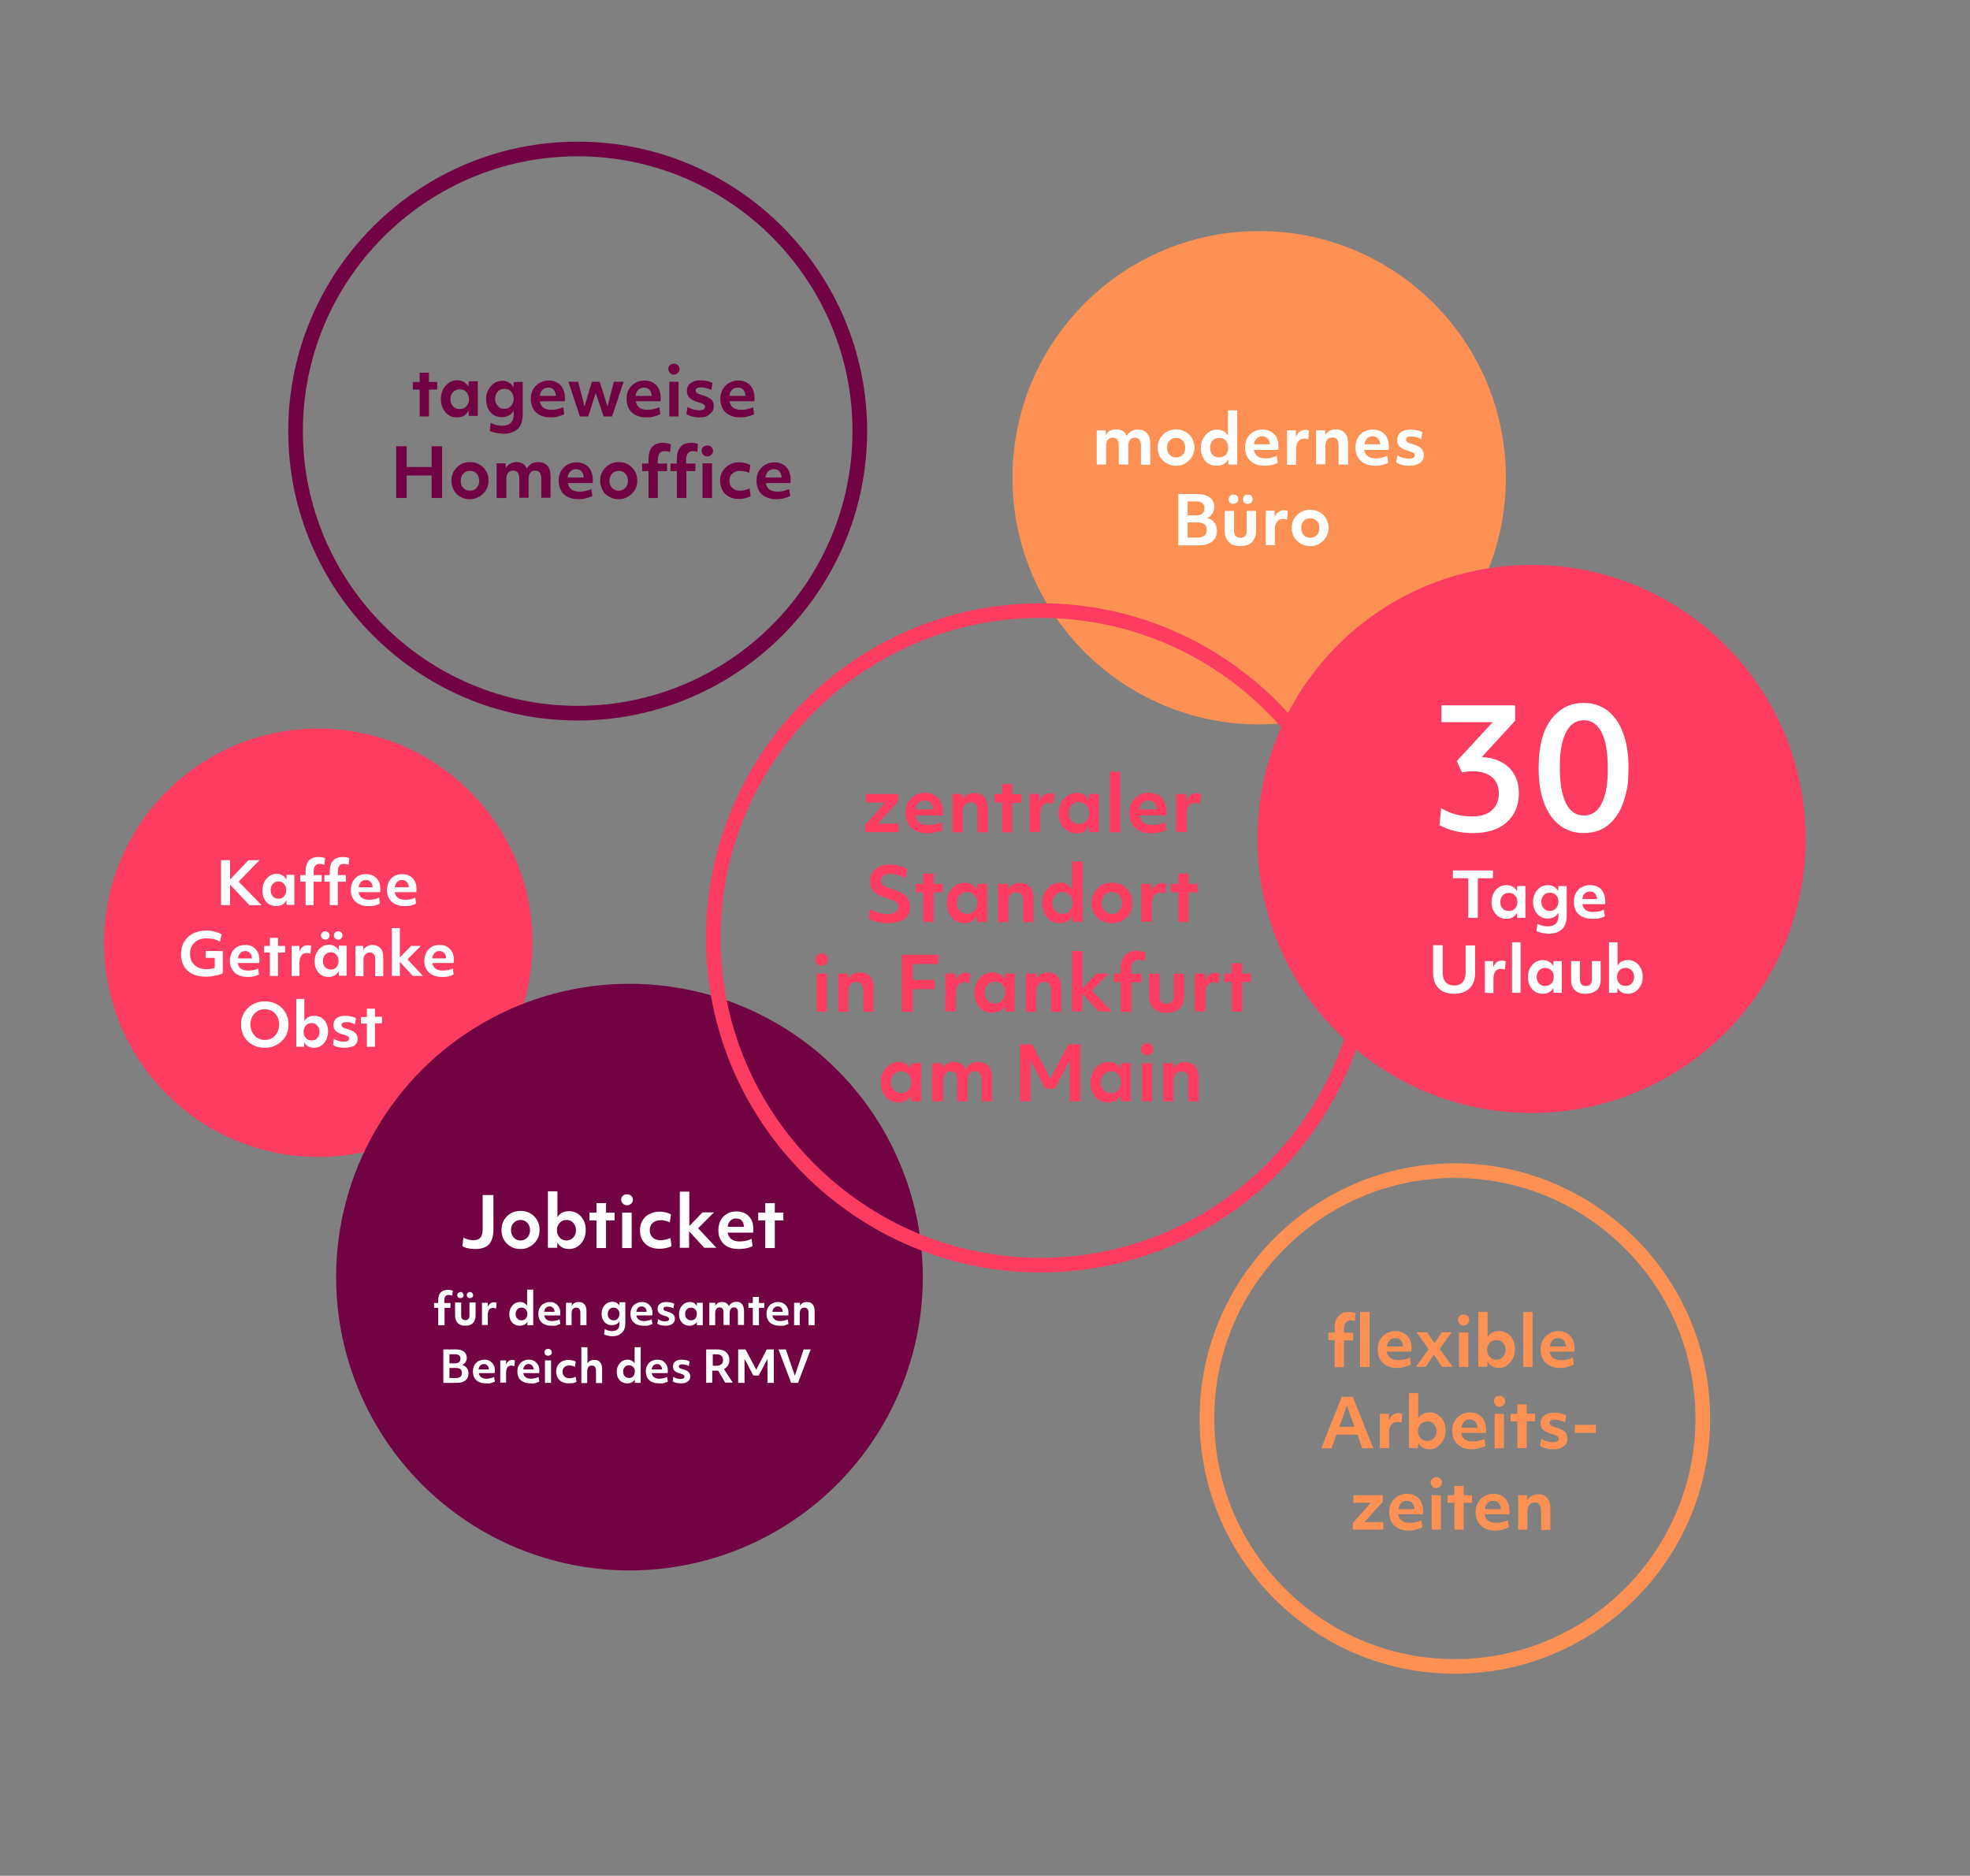 <?xml version="1.0" encoding="utf-8"?>
<!-- Generator: Adobe Illustrator 27.0.1, SVG Export Plug-In . SVG Version: 6.00 Build 0)  -->
<svg version="1.1" id="Ebene_1" xmlns="http://www.w3.org/2000/svg" xmlns:xlink="http://www.w3.org/1999/xlink" x="0px" y="0px"
	 viewBox="0 0 806.5 768" style="enable-background:new 0 0 806.5 768;" xml:space="preserve">
<rect x="0" y="0" width="806.5" height="768" fill="#808080" stroke="none"/>
<style type="text/css">
	.st0{fill:#FC3C61;}
	.st1{enable-background:new    ;}
	.st2{fill:#FFFFFF;}
	.st3{fill:#720342;}
	.st4{fill:#FD9154;}
</style>
<g>
	<g>
		<circle class="st0" cx="130.3" cy="386" r="87.7"/>
	</g>
</g>
<g class="st1">
	<g>
		<path class="st2" d="M90.5,370.6v-18.4h3.7v7.9l7.5-7.9h4.5l-8.5,8.8l9.4,9.6h-5l-7.9-8.4v8.4H90.5z"/>
	</g>
	<g>
		<path class="st2" d="M113,371c-1.1,0-2.1-0.3-2.9-0.8s-1.5-1.3-2-2.3s-0.7-2.1-0.7-3.4c0-1.2,0.3-2.4,0.8-3.4s1.2-1.8,2.1-2.4
			s1.9-0.9,3-0.9c0.9,0,1.6,0.2,2.3,0.6c0.7,0.4,1.3,1,1.7,1.7v-1.9h3.2v12.3h-3.2v-1.9C116.4,370.2,115,371,113,371z M114,368
			c1,0,1.7-0.3,2.3-1c0.6-0.7,0.9-1.5,0.9-2.5s-0.3-1.9-0.9-2.6s-1.4-1-2.3-1s-1.7,0.3-2.3,1s-0.9,1.5-0.9,2.6c0,1,0.3,1.9,0.9,2.5
			C112.3,367.6,113.1,368,114,368z"/>
	</g>
	<g>
		<path class="st2" d="M125.1,370.6V361h-2.2v-2.7h2.2v-1.5c0-1.9,0.4-3.4,1.3-4.4s2.2-1.5,3.9-1.5c0.5,0,1,0,1.5,0.1s1,0.2,1.3,0.4
			l-0.3,2.7c-0.6-0.2-1.2-0.4-1.9-0.4c-0.9,0-1.5,0.3-1.9,0.8s-0.6,1.3-0.6,2.5v1.3h3.3v2.7h-3.3v9.6H125.1z M135,370.6V361h-2.2
			v-2.7h2.2v-1.5c0-1.9,0.4-3.4,1.3-4.4s2.2-1.5,3.9-1.5c0.5,0,1,0,1.5,0.1s1,0.2,1.3,0.4l-0.3,2.7c-0.6-0.2-1.2-0.4-1.9-0.4
			c-0.9,0-1.5,0.3-1.9,0.8s-0.6,1.3-0.6,2.5v1.3h3.3v2.7h-3.3v9.6H135z"/>
	</g>
	<g>
		<path class="st2" d="M150.8,371c-1.5,0-2.8-0.3-3.8-0.8c-1.1-0.5-1.9-1.3-2.5-2.3s-0.9-2.1-0.9-3.5c0-1.3,0.3-2.4,0.8-3.4
			s1.3-1.8,2.2-2.3c1-0.6,2-0.8,3.3-0.8c1.2,0,2.2,0.3,3.1,0.8s1.5,1.2,2,2.1s0.7,2,0.7,3.2c0,0.4,0,0.8-0.1,1.3h-8.8
			c0.3,2,1.8,3.1,4.3,3.1c0.7,0,1.4-0.1,2.1-0.2s1.4-0.4,2-0.7l0.3,2.5c-0.6,0.3-1.4,0.6-2.2,0.8S151.6,371,150.8,371z M149.8,360.3
			c-0.8,0-1.4,0.2-2,0.8c-0.5,0.5-0.8,1.2-1,2.2h5.7c0-0.2,0-0.3,0-0.5c-0.1-0.8-0.4-1.4-0.9-1.8
			C151.2,360.5,150.6,360.3,149.8,360.3z"/>
	</g>
	<g>
		<path class="st2" d="M165.6,371c-1.5,0-2.8-0.3-3.8-0.8c-1.1-0.5-1.9-1.3-2.5-2.3s-0.9-2.1-0.9-3.5c0-1.3,0.3-2.4,0.8-3.4
			s1.3-1.8,2.2-2.3c1-0.6,2-0.8,3.3-0.8c1.2,0,2.2,0.3,3.1,0.8s1.5,1.2,2,2.1s0.7,2,0.7,3.2c0,0.4,0,0.8-0.1,1.3h-8.8
			c0.3,2,1.8,3.1,4.3,3.1c0.7,0,1.4-0.1,2.1-0.2s1.4-0.4,2-0.7l0.3,2.5c-0.6,0.3-1.4,0.6-2.2,0.8S166.4,371,165.6,371z M164.6,360.3
			c-0.8,0-1.4,0.2-2,0.8c-0.5,0.5-0.8,1.2-1,2.2h5.7c0-0.2,0-0.3,0-0.5c-0.1-0.8-0.4-1.4-0.9-1.8C166,360.5,165.3,360.3,164.6,360.3
			z"/>
	</g>
	<g>
		<path class="st2" d="M84.1,399.9c-2,0-3.8-0.4-5.3-1.1c-1.5-0.8-2.7-1.8-3.5-3.2c-0.8-1.4-1.2-3-1.2-4.9s0.4-3.6,1.3-5.1
			s2.1-2.6,3.6-3.4c1.6-0.8,3.4-1.2,5.4-1.2c1.1,0,2.2,0.1,3.3,0.4c1.1,0.3,2.1,0.6,3,1.1l-0.6,3c-0.9-0.4-1.8-0.8-2.8-1
			s-2-0.3-3-0.3c-1.3,0-2.4,0.3-3.4,0.8s-1.7,1.3-2.3,2.2s-0.8,2.1-0.8,3.3c0,2,0.6,3.5,1.8,4.6s2.8,1.7,4.8,1.7
			c0.6,0,1.2,0,1.8-0.1c0.6-0.1,1.1-0.2,1.7-0.4v-4.1h-3.7v-2.8h7v9.1c-1,0.5-2.2,0.8-3.4,1C86.6,399.8,85.4,399.9,84.1,399.9z"/>
	</g>
	<g>
		<path class="st2" d="M101.3,400c-1.5,0-2.8-0.3-3.8-0.8c-1.1-0.5-1.9-1.3-2.5-2.3s-0.9-2.1-0.9-3.5c0-1.3,0.3-2.4,0.8-3.4
			s1.3-1.8,2.2-2.3c1-0.6,2-0.8,3.3-0.8c1.2,0,2.2,0.2,3.1,0.8s1.5,1.2,2,2.1s0.7,2,0.7,3.2c0,0.4,0,0.8-0.1,1.3h-8.8
			c0.3,2,1.8,3.1,4.3,3.1c0.7,0,1.4-0.1,2.1-0.2s1.4-0.4,2-0.7l0.3,2.5c-0.6,0.3-1.4,0.6-2.2,0.8S102.2,400,101.3,400z M100.4,389.4
			c-0.8,0-1.4,0.2-2,0.8c-0.5,0.5-0.8,1.2-1,2.2h5.7c0-0.2,0-0.3,0-0.5c-0.1-0.8-0.4-1.4-0.9-1.8
			C101.7,389.6,101.1,389.4,100.4,389.4z"/>
	</g>
	<g>
		<path class="st2" d="M110.5,399.6V390h-2.4v-2.7h2.4V384h3.3v3.3h2.9v2.7h-2.9v9.6H110.5z"/>
	</g>
	<g>
		<path class="st2" d="M119.4,399.6v-12.3h3.2v2.4c0.3-0.9,0.7-1.5,1.3-2c0.6-0.5,1.3-0.7,2.1-0.7c0.3,0,0.5,0,0.8,0.1
			c0.3,0,0.5,0.1,0.6,0.2l-0.3,3.2c-0.2-0.1-0.5-0.2-0.8-0.2c-0.3-0.1-0.6-0.1-0.8-0.1c-0.9,0-1.6,0.3-2.1,1s-0.8,1.6-0.8,2.8v5.6
			H119.4z"/>
	</g>
	<g>
		<path class="st2" d="M134.4,400c-1.1,0-2.1-0.3-2.9-0.8s-1.5-1.3-2-2.3s-0.7-2.1-0.7-3.4c0-1.2,0.3-2.4,0.8-3.4s1.2-1.8,2.1-2.4
			c0.9-0.6,1.9-0.9,3-0.9c0.9,0,1.6,0.2,2.3,0.6s1.3,1,1.7,1.7v-1.9h3.2v12.3h-3.2v-1.9C137.8,399.2,136.4,400,134.4,400z
			 M133.2,384.7c-0.5,0-0.9-0.2-1.3-0.5c-0.3-0.3-0.5-0.7-0.5-1.2s0.2-0.9,0.5-1.2c0.3-0.3,0.7-0.5,1.2-0.5s0.9,0.2,1.3,0.5
			c0.3,0.3,0.5,0.7,0.5,1.2s-0.2,0.9-0.5,1.2C134.1,384.6,133.7,384.7,133.2,384.7z M135.4,397c1,0,1.7-0.3,2.3-1s0.9-1.5,0.9-2.5
			s-0.3-1.9-0.9-2.6c-0.6-0.7-1.4-1-2.3-1s-1.7,0.3-2.3,1s-0.9,1.5-0.9,2.6c0,1,0.3,1.9,0.9,2.5S134.5,397,135.4,397z M138.4,384.7
			c-0.5,0-0.9-0.2-1.2-0.5s-0.5-0.7-0.5-1.2s0.2-0.9,0.5-1.2c0.3-0.3,0.7-0.5,1.2-0.5s0.9,0.2,1.3,0.5c0.3,0.3,0.5,0.7,0.5,1.2
			s-0.2,0.9-0.5,1.2C139.4,384.6,139,384.7,138.4,384.7z"/>
	</g>
	<g>
		<path class="st2" d="M145.5,399.6v-12.3h3.2v1.8c0.3-0.7,0.8-1.2,1.5-1.6s1.4-0.6,2.3-0.6c1.4,0,2.5,0.5,3.3,1.4s1.1,2.2,1.1,3.9
			v7.5h-3.3v-6.8c0-1.9-0.7-2.9-2.2-2.9c-0.8,0-1.4,0.3-1.9,0.8s-0.7,1.3-0.7,2.3v6.6L145.5,399.6L145.5,399.6z"/>
	</g>
	<g>
		<path class="st2" d="M160.4,399.6V380h3.3v12l4.6-4.7h4l-5.5,5.5l6.4,6.8H169l-5.3-5.8v5.8L160.4,399.6L160.4,399.6z"/>
	</g>
	<g>
		<path class="st2" d="M180.9,400c-1.5,0-2.8-0.3-3.8-0.8c-1.1-0.5-1.9-1.3-2.5-2.3s-0.9-2.1-0.9-3.5c0-1.3,0.3-2.4,0.8-3.4
			s1.3-1.8,2.2-2.3c1-0.6,2-0.8,3.3-0.8c1.2,0,2.2,0.2,3.1,0.8s1.5,1.2,2,2.1s0.7,2,0.7,3.2c0,0.4,0,0.8-0.1,1.3H177
			c0.3,2,1.8,3.1,4.3,3.1c0.7,0,1.4-0.1,2.1-0.2s1.4-0.4,2-0.7l0.3,2.5c-0.6,0.3-1.4,0.6-2.2,0.8S181.8,400,180.9,400z M179.9,389.4
			c-0.8,0-1.4,0.2-2,0.8c-0.5,0.5-0.8,1.2-1,2.2h5.7c0-0.2,0-0.3,0-0.5c-0.1-0.8-0.4-1.4-0.9-1.8
			C181.3,389.6,180.7,389.4,179.9,389.4z"/>
	</g>
	<g>
		<path class="st2" d="M108.4,429c-1.4,0-2.7-0.2-3.9-0.7c-1.2-0.5-2.2-1.1-3.1-2s-1.6-1.9-2-3c-0.5-1.2-0.7-2.4-0.7-3.8
			s0.2-2.6,0.7-3.8c0.5-1.2,1.2-2.2,2.1-3c0.9-0.9,1.9-1.5,3.1-2s2.5-0.7,3.8-0.7c1.4,0,2.7,0.2,3.9,0.7c1.2,0.5,2.2,1.1,3.1,2
			s1.6,1.9,2,3c0.5,1.2,0.7,2.4,0.7,3.8s-0.2,2.6-0.7,3.8s-1.2,2.2-2.1,3c-0.9,0.9-1.9,1.5-3.1,2C111.1,428.8,109.8,429,108.4,429z
			 M108.4,425.8c1.1,0,2.2-0.3,3-0.8c0.9-0.5,1.6-1.3,2.1-2.2c0.5-1,0.8-2,0.8-3.3c0-1.2-0.3-2.3-0.8-3.3c-0.5-0.9-1.2-1.7-2.1-2.2
			s-1.9-0.8-3-0.8s-2.2,0.3-3,0.8c-0.9,0.5-1.6,1.3-2.1,2.2c-0.5,1-0.8,2-0.8,3.3c0,1.2,0.3,2.3,0.8,3.2c0.5,1,1.2,1.7,2.1,2.3
			C106.3,425.5,107.3,425.8,108.4,425.8z"/>
	</g>
	<g>
		<path class="st2" d="M128.4,429c-0.9,0-1.7-0.2-2.3-0.6c-0.7-0.4-1.2-0.9-1.6-1.7v1.9h-3.2V409h3.3v9c0.9-1.4,2.2-2.1,4.1-2.1
			c1.1,0,2.1,0.3,2.9,0.8s1.5,1.3,2,2.3s0.7,2.1,0.7,3.4c0,1.2-0.3,2.4-0.8,3.4s-1.2,1.8-2.1,2.4C130.5,428.8,129.5,429,128.4,429z
			 M127.6,426c1,0,1.7-0.3,2.3-1c0.6-0.7,0.9-1.5,0.9-2.5s-0.3-1.9-0.9-2.6s-1.4-1-2.3-1c-1,0-1.8,0.3-2.4,1s-0.9,1.5-0.9,2.6
			c0,1,0.3,1.9,0.9,2.5C125.8,425.7,126.6,426,127.6,426z"/>
	</g>
	<g>
		<path class="st2" d="M140.9,429c-0.9,0-1.7-0.1-2.6-0.3c-0.8-0.2-1.5-0.5-2-0.9l0.4-2.5c0.6,0.4,1.2,0.7,1.9,0.9
			c0.7,0.2,1.4,0.3,2.1,0.3c1.5,0,2.2-0.4,2.2-1.3c0-0.3-0.1-0.5-0.2-0.6c-0.1-0.2-0.4-0.3-0.7-0.5s-0.8-0.3-1.5-0.5
			c-1.5-0.4-2.5-0.9-3.1-1.5s-0.9-1.4-0.9-2.4c0-1.2,0.4-2.1,1.3-2.8c0.9-0.7,2.1-1,3.7-1c0.8,0,1.5,0.1,2.3,0.3
			c0.8,0.2,1.4,0.4,1.9,0.7l-0.4,2.5c-0.6-0.3-1.2-0.6-1.8-0.7c-0.6-0.2-1.2-0.2-1.8-0.2c-1.3,0-1.9,0.4-1.9,1.2
			c0,0.4,0.2,0.6,0.5,0.9c0.3,0.2,0.9,0.5,1.8,0.7c1.5,0.4,2.6,1,3.3,1.6s1,1.4,1,2.5c0,1.2-0.5,2.1-1.4,2.8
			C143.9,428.7,142.5,429,140.9,429z"/>
	</g>
	<g>
		<path class="st2" d="M150.2,428.7v-9.6h-2.4v-2.7h2.4V413h3.3v3.3h2.9v2.7h-2.9v9.6h-3.3V428.7z"/>
	</g>
</g>
<g id="Ellipse_358">
	<g>
		<circle class="st3" cx="257.7" cy="522.9" r="120.1"/>
	</g>
</g>
<g class="st1">
	<g>
		<path class="st2" d="M194.5,511.4c-1,0-1.9-0.1-2.9-0.3c-1-0.2-1.7-0.5-2.3-0.9l0.4-3.5c0.6,0.4,1.3,0.6,2,0.8
			c0.7,0.2,1.4,0.3,2.1,0.3c1.4,0,2.3-0.4,2.9-1.1c0.6-0.7,0.9-1.9,0.9-3.6v-13.8h4.4v14.1c0,2.7-0.6,4.7-1.8,6.1
			C198.9,510.8,197,511.4,194.5,511.4z"/>
	</g>
	<g>
		<path class="st2" d="M213.1,511.4c-1.5,0-2.8-0.3-4-1s-2.1-1.6-2.8-2.8c-0.7-1.2-1-2.5-1-4s0.3-2.8,1-4s1.6-2.1,2.8-2.8s2.5-1,4-1
			s2.8,0.3,4,1s2.1,1.6,2.8,2.8c0.7,1.2,1,2.5,1,4c0,1.4-0.3,2.8-1,3.9c-0.7,1.2-1.6,2.1-2.8,2.8
			C215.9,511.1,214.6,511.4,213.1,511.4z M213.1,507.9c1.1,0,2-0.4,2.8-1.2c0.7-0.8,1.1-1.8,1.1-3s-0.4-2.2-1.1-3
			c-0.7-0.8-1.6-1.2-2.8-1.2c-1.1,0-2,0.4-2.8,1.2s-1.1,1.8-1.1,3s0.4,2.2,1.1,3S212,507.9,213.1,507.9z"/>
	</g>
	<g>
		<path class="st2" d="M232.9,511.4c-1,0-2-0.2-2.8-0.7s-1.5-1.1-1.9-2l-0.1,2.2h-3.8v-23.1h3.9v10.6c1-1.7,2.6-2.5,4.8-2.5
			c1.3,0,2.4,0.3,3.5,1c1,0.7,1.8,1.6,2.4,2.7c0.6,1.2,0.9,2.5,0.9,4s-0.3,2.8-0.9,4c-0.6,1.2-1.4,2.1-2.5,2.8
			C235.3,511.1,234.2,511.4,232.9,511.4z M231.9,507.9c1.1,0,2-0.4,2.8-1.2c0.7-0.8,1.1-1.8,1.1-3s-0.4-2.2-1.1-3
			c-0.7-0.8-1.6-1.2-2.8-1.2c-1.1,0-2.1,0.4-2.8,1.2c-0.7,0.8-1.1,1.8-1.1,3s0.4,2.2,1.1,3C229.8,507.5,230.8,507.9,231.9,507.9z"/>
	</g>
	<g>
		<path class="st2" d="M244.2,511v-11.3h-2.9v-3.2h2.9v-3.9h3.9v3.9h3.5v3.2h-3.5V511H244.2z"/>
	</g>
	<g>
		<path class="st2" d="M256.7,493.5c-0.7,0-1.2-0.2-1.7-0.7s-0.7-1-0.7-1.6c0-0.7,0.2-1.2,0.7-1.6c0.4-0.4,1-0.6,1.7-0.6
			s1.2,0.2,1.7,0.6c0.4,0.4,0.7,1,0.7,1.6s-0.2,1.2-0.7,1.6S257.3,493.5,256.7,493.5z M254.7,511v-14.5h3.9V511H254.7z"/>
	</g>
	<g>
		<path class="st2" d="M270,511.3c-1.6,0-3-0.3-4.2-0.9s-2.1-1.5-2.8-2.6s-1-2.5-1-4s0.3-2.9,1-4c0.7-1.2,1.6-2.1,2.8-2.7
			s2.6-1,4.2-1c0.8,0,1.7,0.1,2.5,0.3c0.8,0.2,1.6,0.5,2.2,0.8l-0.5,3.3c-0.6-0.3-1.2-0.5-1.9-0.7c-0.7-0.2-1.3-0.2-1.9-0.2
			c-1.3,0-2.4,0.4-3.2,1.1c-0.8,0.7-1.2,1.7-1.2,3s0.4,2.3,1.2,3c0.8,0.7,1.9,1.1,3.3,1.1c1.2,0,2.5-0.3,4-0.9l0.4,3.3
			c-0.6,0.4-1.4,0.6-2.2,0.8S270.9,511.3,270,511.3z"/>
	</g>
	<g>
		<path class="st2" d="M278.3,511v-23.1h3.9V502l5.4-5.6h4.7l-6.5,6.5l7.5,8h-5l-6.2-6.8v6.8h-3.8V511z"/>
	</g>
	<g>
		<path class="st2" d="M302.5,511.4c-1.8,0-3.3-0.3-4.5-0.9c-1.3-0.6-2.2-1.5-2.9-2.7s-1-2.5-1-4.1c0-1.5,0.3-2.9,0.9-4
			c0.6-1.2,1.5-2.1,2.6-2.7c1.1-0.7,2.4-1,3.9-1c1.4,0,2.6,0.3,3.7,0.9c1,0.6,1.8,1.4,2.4,2.5s0.8,2.4,0.8,3.8c0,0.5,0,1-0.1,1.5
			h-10.4c0.4,2.4,2.1,3.6,5,3.6c0.8,0,1.6-0.1,2.5-0.3c0.8-0.2,1.6-0.4,2.3-0.8l0.4,3c-0.7,0.4-1.6,0.7-2.6,0.9
			S303.5,511.4,302.5,511.4z M301.3,498.9c-0.9,0-1.7,0.3-2.3,0.9c-0.6,0.6-1,1.4-1.1,2.5h6.7c0-0.2,0-0.4-0.1-0.6
			c-0.1-0.9-0.5-1.6-1-2.1C303,499.1,302.2,498.9,301.3,498.9z"/>
	</g>
	<g>
		<path class="st2" d="M313.3,511v-11.3h-2.9v-3.2h2.9v-3.9h3.9v3.9h3.5v3.2h-3.5V511H313.3z"/>
	</g>
	<g>
		<path class="st2" d="M179.4,542.6v-7.1h-1.7v-2h1.7v-1.1c0-1.4,0.3-2.5,1-3.2s1.6-1.1,2.9-1.1c0.4,0,0.7,0,1.1,0.1
			c0.4,0.1,0.7,0.2,1,0.3l-0.3,2c-0.5-0.2-0.9-0.3-1.4-0.3c-0.6,0-1.1,0.2-1.4,0.6s-0.4,1-0.4,1.8v0.9h2.5v2H182v7.1H179.4z"/>
	</g>
	<g>
		<path class="st2" d="M190.5,542.8c-1.4,0-2.4-0.4-3.1-1.1c-0.7-0.7-1.1-1.7-1.1-3v-5.4h2.5v5.3c0,1.3,0.6,1.9,1.7,1.9
			c1.1,0,1.7-0.6,1.7-1.9v-5.3h2.5v5.4c0,1.3-0.4,2.3-1.1,3C192.9,542.5,191.8,542.8,190.5,542.8z M188.5,531.5
			c-0.4,0-0.7-0.1-0.9-0.3s-0.4-0.5-0.4-0.9s0.1-0.7,0.4-0.9c0.2-0.2,0.6-0.4,0.9-0.4c0.4,0,0.7,0.1,0.9,0.4
			c0.2,0.2,0.4,0.5,0.4,0.9s-0.1,0.7-0.4,0.9C189.2,531.3,188.9,531.5,188.5,531.5z M192.4,531.5c-0.4,0-0.7-0.1-0.9-0.3
			s-0.4-0.5-0.4-0.9s0.1-0.7,0.4-0.9c0.2-0.2,0.5-0.4,0.9-0.4s0.7,0.1,0.9,0.4c0.2,0.2,0.4,0.5,0.4,0.9s-0.1,0.7-0.4,0.9
			C193.1,531.3,192.8,531.5,192.4,531.5z"/>
	</g>
	<g>
		<path class="st2" d="M197.3,542.6v-9.2h2.4v1.8c0.2-0.6,0.5-1.1,1-1.5c0.4-0.3,1-0.5,1.5-0.5c0.2,0,0.4,0,0.6,0.1
			c0.2,0,0.4,0.1,0.5,0.1l-0.2,2.4c-0.2-0.1-0.3-0.1-0.6-0.2s-0.4-0.1-0.6-0.1c-0.7,0-1.2,0.2-1.6,0.7c-0.4,0.5-0.6,1.2-0.6,2.1v4.2
			h-2.4V542.6z"/>
	</g>
	<g>
		<path class="st2" d="M212.7,542.8c-0.8,0-1.5-0.2-2.2-0.6s-1.1-1-1.5-1.7s-0.5-1.6-0.5-2.5s0.2-1.8,0.6-2.5s0.9-1.3,1.6-1.8
			c0.7-0.4,1.4-0.6,2.2-0.6c0.6,0,1.2,0.1,1.7,0.4s0.9,0.6,1.2,1.2V528h2.5v14.6h-2.4v-1.4c-0.3,0.5-0.8,1-1.3,1.2
			C214,542.7,213.4,542.8,212.7,542.8z M213.5,540.6c0.7,0,1.3-0.2,1.7-0.7s0.7-1.1,0.7-1.9c0-0.8-0.2-1.4-0.7-1.9s-1-0.7-1.7-0.7
			s-1.3,0.2-1.7,0.7c-0.5,0.5-0.7,1.1-0.7,1.9c0,0.8,0.2,1.4,0.7,1.9S212.7,540.6,213.5,540.6z"/>
	</g>
	<g>
		<path class="st2" d="M225.7,542.8c-1.1,0-2.1-0.2-2.9-0.6c-0.8-0.4-1.4-1-1.8-1.7c-0.4-0.7-0.6-1.6-0.6-2.6s0.2-1.8,0.6-2.5
			c0.4-0.7,0.9-1.3,1.7-1.7s1.5-0.6,2.4-0.6s1.7,0.2,2.3,0.6c0.6,0.4,1.1,0.9,1.5,1.6c0.4,0.7,0.5,1.5,0.5,2.4c0,0.3,0,0.6-0.1,0.9
			h-6.5c0.3,1.5,1.3,2.3,3.2,2.3c0.5,0,1-0.1,1.6-0.2c0.5-0.1,1-0.3,1.5-0.5l0.3,1.9c-0.5,0.2-1,0.4-1.6,0.6
			S226.4,542.8,225.7,542.8z M225,534.9c-0.6,0-1.1,0.2-1.5,0.6s-0.6,0.9-0.7,1.6h4.2c0-0.1,0-0.3,0-0.4c-0.1-0.6-0.3-1-0.7-1.3
			C226,535.1,225.6,534.9,225,534.9z"/>
	</g>
	<g>
		<path class="st2" d="M231.7,542.6v-9.2h2.4v1.3c0.2-0.5,0.6-0.9,1.1-1.2s1.1-0.4,1.7-0.4c1.1,0,1.9,0.3,2.4,1
			c0.6,0.7,0.8,1.6,0.8,2.9v5.6h-2.5v-5.1c0-1.4-0.6-2.1-1.7-2.1c-0.6,0-1.1,0.2-1.4,0.6s-0.5,1-0.5,1.7v4.9H231.7z"/>
	</g>
	<g>
		<path class="st2" d="M250.8,547.1c-0.4,0-0.9,0-1.3-0.1s-0.9-0.2-1.3-0.3c-0.4-0.1-0.7-0.2-0.9-0.4l0.3-2.1
			c0.4,0.2,0.9,0.4,1.4,0.6c0.6,0.1,1.1,0.2,1.6,0.2c2,0,3-1,3-3v-1c-0.3,0.5-0.8,1-1.3,1.2s-1.1,0.4-1.8,0.4
			c-0.8,0-1.5-0.2-2.2-0.6s-1.1-1-1.5-1.7s-0.5-1.6-0.5-2.5s0.2-1.7,0.6-2.5c0.4-0.7,0.9-1.3,1.6-1.7c0.7-0.4,1.4-0.6,2.2-0.6
			c0.6,0,1.2,0.1,1.7,0.4c0.5,0.3,0.9,0.7,1.2,1.2v-1.4h2.4v8.5c0,1.7-0.4,3-1.3,3.9S252.5,547.1,250.8,547.1z M251.2,540.6
			c0.7,0,1.3-0.2,1.7-0.7s0.7-1.1,0.7-1.9c0-0.8-0.2-1.4-0.7-1.9s-1-0.7-1.7-0.7s-1.3,0.2-1.7,0.7s-0.7,1.1-0.7,1.9
			c0,0.8,0.2,1.4,0.7,1.9S250.5,540.6,251.2,540.6z"/>
	</g>
	<g>
		<path class="st2" d="M263.4,542.8c-1.1,0-2.1-0.2-2.9-0.6c-0.8-0.4-1.4-1-1.8-1.7s-0.6-1.6-0.6-2.6s0.2-1.8,0.6-2.5
			s0.9-1.3,1.7-1.7s1.5-0.6,2.4-0.6s1.7,0.2,2.3,0.6c0.6,0.4,1.1,0.9,1.5,1.6c0.4,0.7,0.5,1.5,0.5,2.4c0,0.3,0,0.6-0.1,0.9h-6.5
			c0.3,1.5,1.3,2.3,3.2,2.3c0.5,0,1-0.1,1.6-0.2c0.5-0.1,1-0.3,1.5-0.5l0.3,1.9c-0.5,0.2-1,0.4-1.6,0.6S264.1,542.8,263.4,542.8z
			 M262.7,534.9c-0.6,0-1.1,0.2-1.5,0.6s-0.6,0.9-0.7,1.6h4.2c0-0.1,0-0.3,0-0.4c-0.1-0.6-0.3-1-0.7-1.3
			C263.7,535.1,263.3,534.9,262.7,534.9z"/>
	</g>
	<g>
		<path class="st2" d="M272.5,542.8c-0.6,0-1.3-0.1-1.9-0.2s-1.1-0.4-1.5-0.6l0.3-1.9c0.4,0.3,0.9,0.5,1.4,0.7s1.1,0.2,1.5,0.2
			c1.1,0,1.6-0.3,1.6-0.9c0-0.2,0-0.4-0.1-0.5s-0.3-0.2-0.5-0.4s-0.6-0.2-1.1-0.4c-1.1-0.3-1.9-0.7-2.3-1.1s-0.7-1-0.7-1.8
			c0-0.9,0.3-1.6,1-2.1s1.6-0.7,2.7-0.7c0.6,0,1.1,0.1,1.7,0.2c0.6,0.1,1,0.3,1.4,0.5l-0.3,1.9c-0.4-0.2-0.9-0.4-1.3-0.5
			c-0.5-0.1-0.9-0.2-1.4-0.2c-0.9,0-1.4,0.3-1.4,0.9c0,0.3,0.1,0.5,0.3,0.6c0.2,0.2,0.7,0.3,1.3,0.5c1.1,0.3,2,0.7,2.4,1.2
			c0.5,0.5,0.7,1.1,0.7,1.8c0,0.9-0.4,1.6-1.1,2.1S273.7,542.8,272.5,542.8z"/>
	</g>
	<g>
		<path class="st2" d="M282.2,542.8c-0.8,0-1.5-0.2-2.2-0.6s-1.1-1-1.5-1.7s-0.5-1.6-0.5-2.5s0.2-1.8,0.6-2.5s0.9-1.3,1.6-1.8
			c0.7-0.4,1.4-0.6,2.2-0.6c0.6,0,1.2,0.1,1.7,0.4c0.5,0.3,0.9,0.7,1.2,1.3v-1.4h2.4v9.2h-2.4v-1.4
			C284.7,542.3,283.6,542.8,282.2,542.8z M282.9,540.6c0.7,0,1.3-0.2,1.7-0.7s0.7-1.1,0.7-1.9c0-0.8-0.2-1.4-0.7-1.9s-1-0.7-1.7-0.7
			s-1.3,0.2-1.7,0.7c-0.5,0.5-0.7,1.1-0.7,1.9c0,0.8,0.2,1.4,0.7,1.9S282.2,540.6,282.9,540.6z"/>
	</g>
	<g>
		<path class="st2" d="M290.4,542.6v-9.2h2.4v1.3c0.2-0.5,0.6-0.9,1.1-1.2s1.1-0.4,1.7-0.4c1.4,0,2.3,0.6,2.8,1.7
			c0.3-0.5,0.6-1,1.2-1.3c0.5-0.3,1.1-0.5,1.8-0.5c1.1,0,1.9,0.3,2.4,1s0.8,1.6,0.8,2.9v5.6h-2.5v-5.1c0-1.4-0.5-2.1-1.6-2.1
			c-0.6,0-1,0.2-1.3,0.6c-0.3,0.4-0.5,1-0.5,1.7v4.9h-2.5v-5.1c0-1.4-0.5-2.1-1.6-2.1c-0.6,0-1,0.2-1.3,0.6c-0.3,0.4-0.5,1-0.5,1.7
			v5L290.4,542.6L290.4,542.6z"/>
	</g>
	<g>
		<path class="st2" d="M308.2,542.6v-7.1h-1.8v-2h1.8V531h2.5v2.5h2.2v2h-2.2v7.1H308.2z"/>
	</g>
	<g>
		<path class="st2" d="M319.1,542.8c-1.1,0-2.1-0.2-2.9-0.6c-0.8-0.4-1.4-1-1.8-1.7s-0.6-1.6-0.6-2.6s0.2-1.8,0.6-2.5
			s0.9-1.3,1.7-1.7s1.5-0.6,2.4-0.6s1.7,0.2,2.3,0.6c0.6,0.4,1.1,0.9,1.5,1.6c0.4,0.7,0.5,1.5,0.5,2.4c0,0.3,0,0.6-0.1,0.9h-6.5
			c0.3,1.5,1.3,2.3,3.2,2.3c0.5,0,1-0.1,1.6-0.2c0.5-0.1,1-0.3,1.5-0.5l0.3,1.9c-0.5,0.2-1,0.4-1.6,0.6S319.8,542.8,319.1,542.8z
			 M318.4,534.9c-0.6,0-1.1,0.2-1.5,0.6s-0.6,0.9-0.7,1.6h4.2c0-0.1,0-0.3,0-0.4c-0.1-0.6-0.3-1-0.7-1.3
			C319.4,535.1,319,534.9,318.4,534.9z"/>
	</g>
	<g>
		<path class="st2" d="M325.1,542.6v-9.2h2.4v1.3c0.2-0.5,0.6-0.9,1.1-1.2s1.1-0.4,1.7-0.4c1.1,0,1.9,0.3,2.4,1
			c0.6,0.7,0.8,1.6,0.8,2.9v5.6H331v-5.1c0-1.4-0.6-2.1-1.7-2.1c-0.6,0-1.1,0.2-1.4,0.6s-0.5,1-0.5,1.7v4.9H325.1z"/>
	</g>
	<g>
		<path class="st2" d="M181.5,566.2v-13.7h5.1c1.4,0,2.5,0.3,3.3,0.9c0.8,0.6,1.2,1.5,1.2,2.6c0,0.6-0.2,1.2-0.5,1.7
			s-0.8,0.9-1.4,1.2c0.8,0.2,1.4,0.6,1.9,1.2c0.5,0.6,0.7,1.3,0.7,2.2c0,1.3-0.4,2.2-1.3,2.9c-0.8,0.7-2,1-3.6,1L181.5,566.2
			L181.5,566.2z M186.3,554.5H184v3.7h2.3c1.5,0,2.2-0.7,2.2-2c0-0.6-0.2-1-0.6-1.3S187,554.5,186.3,554.5z M186.7,560.1H184v4.1
			h2.8c0.7,0,1.3-0.2,1.7-0.5c0.4-0.4,0.6-0.9,0.6-1.5C189.1,560.8,188.3,560.1,186.7,560.1z"/>
	</g>
	<g>
		<path class="st2" d="M198.9,566.4c-1.1,0-2.1-0.2-2.9-0.6c-0.8-0.4-1.4-1-1.8-1.7c-0.4-0.7-0.6-1.6-0.6-2.6s0.2-1.8,0.6-2.5
			c0.4-0.7,0.9-1.3,1.7-1.7s1.5-0.6,2.4-0.6s1.7,0.2,2.3,0.6c0.6,0.4,1.1,0.9,1.5,1.6c0.4,0.7,0.5,1.5,0.5,2.4c0,0.3,0,0.6-0.1,0.9
			H196c0.3,1.5,1.3,2.3,3.2,2.3c0.5,0,1-0.1,1.6-0.2c0.5-0.1,1-0.3,1.5-0.5l0.3,1.9c-0.5,0.2-1,0.4-1.6,0.6S199.5,566.4,198.9,566.4
			z M198.1,558.5c-0.6,0-1.1,0.2-1.5,0.6s-0.6,0.9-0.7,1.6h4.2c0-0.1,0-0.3,0-0.4c-0.1-0.6-0.3-1-0.7-1.3
			C199.2,558.7,198.7,558.5,198.1,558.5z"/>
	</g>
	<g>
		<path class="st2" d="M204.8,566.2V557h2.4v1.8c0.2-0.6,0.5-1.1,1-1.5c0.4-0.3,1-0.5,1.5-0.5c0.2,0,0.4,0,0.6,0.1
			c0.2,0,0.4,0.1,0.5,0.1l-0.2,2.4c-0.2-0.1-0.3-0.1-0.6-0.2s-0.4-0.1-0.6-0.1c-0.7,0-1.2,0.2-1.6,0.7c-0.4,0.5-0.6,1.2-0.6,2.1v4.2
			h-2.4V566.2z"/>
	</g>
	<g>
		<path class="st2" d="M217.1,566.4c-1.1,0-2.1-0.2-2.9-0.6c-0.8-0.4-1.4-1-1.8-1.7c-0.4-0.7-0.6-1.6-0.6-2.6s0.2-1.8,0.6-2.5
			c0.4-0.7,0.9-1.3,1.7-1.7s1.5-0.6,2.4-0.6s1.7,0.2,2.3,0.6c0.6,0.4,1.1,0.9,1.5,1.6c0.4,0.7,0.5,1.5,0.5,2.4c0,0.3,0,0.6-0.1,0.9
			h-6.5c0.3,1.5,1.3,2.3,3.2,2.3c0.5,0,1-0.1,1.6-0.2c0.5-0.1,1-0.3,1.5-0.5l0.3,1.9c-0.5,0.2-1,0.4-1.6,0.6
			S217.8,566.4,217.1,566.4z M216.4,558.5c-0.6,0-1.1,0.2-1.5,0.6s-0.6,0.9-0.7,1.6h4.2c0-0.1,0-0.3,0-0.4c-0.1-0.6-0.3-1-0.7-1.3
			C217.5,558.7,217,558.5,216.4,558.5z"/>
	</g>
	<g>
		<path class="st2" d="M224.4,555.1c-0.4,0-0.8-0.1-1.1-0.4c-0.3-0.3-0.4-0.6-0.4-1s0.1-0.8,0.4-1c0.3-0.3,0.6-0.4,1.1-0.4
			s0.8,0.1,1.1,0.4c0.3,0.3,0.4,0.6,0.4,1s-0.1,0.8-0.4,1S224.8,555.1,224.4,555.1z M223.1,566.2V557h2.5v9.2H223.1z"/>
	</g>
	<g>
		<path class="st2" d="M232.8,566.4c-1,0-1.9-0.2-2.7-0.6c-0.8-0.4-1.3-0.9-1.8-1.7c-0.4-0.7-0.6-1.6-0.6-2.5s0.2-1.8,0.6-2.5
			c0.4-0.7,1-1.3,1.8-1.7s1.6-0.6,2.6-0.6c0.5,0,1.1,0.1,1.6,0.2s1,0.3,1.4,0.5l-0.3,2.1c-0.4-0.2-0.8-0.3-1.2-0.4
			c-0.4-0.1-0.8-0.1-1.2-0.1c-0.8,0-1.5,0.2-2,0.7s-0.7,1.1-0.7,1.9s0.3,1.4,0.8,1.9s1.2,0.7,2.1,0.7c0.8,0,1.6-0.2,2.5-0.6l0.3,2.1
			c-0.4,0.2-0.9,0.4-1.4,0.5C233.9,566.3,233.3,566.4,232.8,566.4z"/>
	</g>
	<g>
		<path class="st2" d="M238,566.2v-14.6h2.5v6.7c0.3-0.5,0.6-0.9,1.1-1.1c0.5-0.3,1-0.4,1.7-0.4c1.1,0,1.9,0.3,2.4,1
			c0.6,0.7,0.8,1.6,0.8,2.9v5.6H244v-5.1c0-1.4-0.6-2.1-1.7-2.1c-0.6,0-1.1,0.2-1.4,0.6s-0.5,1-0.5,1.7v4.9H238V566.2z"/>
	</g>
	<g>
		<path class="st2" d="M256.7,566.4c-0.8,0-1.5-0.2-2.2-0.6s-1.1-1-1.5-1.7s-0.5-1.6-0.5-2.5s0.2-1.8,0.6-2.5s0.9-1.3,1.6-1.8
			c0.7-0.4,1.4-0.6,2.2-0.6c0.6,0,1.2,0.1,1.7,0.4s0.9,0.6,1.2,1.2v-6.7h2.5v14.6h-2.4v-1.4c-0.3,0.5-0.8,1-1.3,1.2
			C258.1,566.3,257.4,566.4,256.7,566.4z M257.5,564.2c0.7,0,1.3-0.2,1.7-0.7s0.7-1.1,0.7-1.9c0-0.8-0.2-1.4-0.7-1.9s-1-0.7-1.7-0.7
			s-1.3,0.2-1.7,0.7c-0.5,0.5-0.7,1.1-0.7,1.9c0,0.8,0.2,1.4,0.7,1.9C256.3,564,256.8,564.2,257.5,564.2z"/>
	</g>
	<g>
		<path class="st2" d="M269.7,566.4c-1.1,0-2.1-0.2-2.9-0.6c-0.8-0.4-1.4-1-1.8-1.7s-0.6-1.6-0.6-2.6s0.2-1.8,0.6-2.5
			s0.9-1.3,1.7-1.7s1.5-0.6,2.4-0.6s1.7,0.2,2.3,0.6c0.6,0.4,1.1,0.9,1.5,1.6c0.4,0.7,0.5,1.5,0.5,2.4c0,0.3,0,0.6-0.1,0.9h-6.5
			c0.3,1.5,1.3,2.3,3.2,2.3c0.5,0,1-0.1,1.6-0.2c0.5-0.1,1-0.3,1.5-0.5l0.3,1.9c-0.5,0.2-1,0.4-1.6,0.6S270.4,566.4,269.7,566.4z
			 M269,558.5c-0.6,0-1.1,0.2-1.5,0.6s-0.6,0.9-0.7,1.6h4.2c0-0.1,0-0.3,0-0.4c-0.1-0.6-0.3-1-0.7-1.3
			C270,558.7,269.6,558.5,269,558.5z"/>
	</g>
	<g>
		<path class="st2" d="M278.8,566.4c-0.6,0-1.3-0.1-1.9-0.2s-1.1-0.4-1.5-0.6l0.3-1.9c0.4,0.3,0.9,0.5,1.4,0.7s1.1,0.2,1.5,0.2
			c1.1,0,1.6-0.3,1.6-0.9c0-0.2,0-0.4-0.1-0.5s-0.3-0.2-0.5-0.4s-0.6-0.2-1.1-0.4c-1.1-0.3-1.9-0.7-2.3-1.1s-0.7-1-0.7-1.8
			c0-0.9,0.3-1.6,1-2.1s1.6-0.7,2.7-0.7c0.6,0,1.1,0.1,1.7,0.2c0.6,0.1,1,0.3,1.4,0.5l-0.3,1.9c-0.4-0.2-0.9-0.4-1.3-0.5
			c-0.5-0.1-0.9-0.2-1.4-0.2c-0.9,0-1.4,0.3-1.4,0.9c0,0.3,0.1,0.5,0.3,0.6c0.2,0.2,0.7,0.3,1.3,0.5c1.1,0.3,2,0.7,2.4,1.2
			c0.5,0.5,0.7,1.1,0.7,1.8c0,0.9-0.4,1.6-1.1,2.1S280.1,566.4,278.8,566.4z"/>
	</g>
	<g>
		<path class="st2" d="M289.1,566.2v-13.7h4.5c1,0,1.9,0.2,2.7,0.5c0.8,0.4,1.3,0.9,1.7,1.5c0.4,0.7,0.6,1.4,0.6,2.4
			c0,0.8-0.2,1.6-0.6,2.2c-0.4,0.6-1,1.1-1.6,1.5l3.6,5.5h-3.1l-2.9-4.9c-0.1,0-0.2,0-0.3,0h-2.1v4.9L289.1,566.2L289.1,566.2z
			 M293.3,554.5h-1.5v4.7h1.4c1.9,0,2.8-0.8,2.8-2.3C296,555.3,295.1,554.5,293.3,554.5z"/>
	</g>
	<g>
		<path class="st2" d="M302.2,566.2v-13.7h3l4.4,8.3l4.3-8.3h2.9v13.7h-2.6v-9.8l-3.6,6.8h-2.2l-3.6-6.9v9.9H302.2z"/>
	</g>
	<g>
		<path class="st2" d="M323.9,566.2l-5.2-13.7h3l3.7,10.8l3.6-10.8h2.9l-5.2,13.7H323.9z"/>
	</g>
</g>
<g id="Ellipse_357">
	<g>
		<circle class="st4" cx="515.5" cy="195.6" r="101"/>
	</g>
</g>
<g class="st1">
	<g>
		<path class="st2" d="M449,190.2v-14h3.6l0.1,2c0.4-0.8,0.9-1.4,1.7-1.8c0.7-0.4,1.6-0.6,2.6-0.6c2.1,0,3.5,0.9,4.3,2.7
			c0.4-0.8,1-1.5,1.8-1.9c0.8-0.5,1.7-0.7,2.8-0.7c1.6,0,2.9,0.5,3.7,1.5c0.9,1,1.3,2.5,1.3,4.4v8.5h-3.8v-7.8
			c0-2.2-0.8-3.3-2.5-3.3c-0.9,0-1.5,0.3-2,0.9c-0.5,0.6-0.7,1.5-0.7,2.6v7.5H458v-7.8c0-2.2-0.8-3.2-2.4-3.2
			c-0.9,0-1.6,0.3-2.1,0.9c-0.5,0.6-0.7,1.5-0.7,2.6v7.5L449,190.2L449,190.2z"/>
	</g>
	<g>
		<path class="st2" d="M481.5,190.7c-1.4,0-2.7-0.3-3.9-1s-2-1.5-2.7-2.6c-0.6-1.1-1-2.4-1-3.8c0-1.4,0.3-2.7,1-3.8s1.6-2,2.7-2.7
			c1.1-0.6,2.4-1,3.8-1s2.7,0.3,3.9,1c1.1,0.6,2,1.5,2.7,2.6c0.6,1.1,1,2.4,1,3.8c0,1.4-0.3,2.6-1,3.8c-0.7,1.1-1.6,2-2.7,2.7
			S482.9,190.7,481.5,190.7z M481.5,187.3c1.1,0,2-0.4,2.7-1.1c0.7-0.7,1-1.7,1-2.9s-0.3-2.2-1-2.9s-1.6-1.1-2.7-1.1s-2,0.4-2.7,1.1
			c-0.7,0.7-1,1.7-1,2.9s0.3,2.1,1,2.9C479.5,186.9,480.4,187.3,481.5,187.3z"/>
	</g>
	<g>
		<path class="st2" d="M498,190.7c-1.2,0-2.3-0.3-3.3-0.9c-1-0.6-1.7-1.5-2.3-2.6c-0.5-1.1-0.8-2.4-0.8-3.8c0-1.4,0.3-2.7,0.9-3.8
			s1.4-2,2.4-2.7s2.1-1,3.4-1c0.9,0,1.8,0.2,2.5,0.6c0.8,0.4,1.4,1,1.9,1.8V168h3.8v22.2h-3.6l-0.1-2.1c-0.5,0.8-1.1,1.5-1.9,1.9
			C500,190.5,499,190.7,498,190.7z M499.1,187.3c1.1,0,2-0.4,2.7-1.1c0.7-0.7,1-1.7,1-2.9s-0.3-2.2-1-2.9s-1.6-1.1-2.7-1.1
			s-2,0.4-2.7,1.1c-0.7,0.7-1,1.7-1,2.9s0.3,2.1,1,2.9C497.1,186.9,498,187.3,499.1,187.3z"/>
	</g>
	<g>
		<path class="st2" d="M517.8,190.7c-1.7,0-3.1-0.3-4.3-0.9c-1.2-0.6-2.1-1.4-2.8-2.6c-0.6-1.1-1-2.4-1-3.9s0.3-2.8,0.9-3.9
			s1.4-2,2.5-2.6s2.3-0.9,3.7-0.9s2.5,0.3,3.5,0.8c1,0.6,1.8,1.4,2.3,2.4s0.8,2.3,0.8,3.7c0,0.5,0,0.9-0.1,1.4h-10
			c0.4,2.3,2,3.5,4.8,3.5c0.8,0,1.6-0.1,2.4-0.3c0.8-0.2,1.5-0.4,2.2-0.8l0.4,2.9c-0.7,0.4-1.5,0.6-2.5,0.9
			C519.7,190.6,518.7,190.7,517.8,190.7z M516.7,178.6c-0.9,0-1.6,0.3-2.2,0.9c-0.6,0.6-1,1.4-1.1,2.4h6.5c0-0.2,0-0.4-0.1-0.5
			c-0.1-0.9-0.5-1.6-1-2C518.2,178.9,517.5,178.6,516.7,178.6z"/>
	</g>
	<g>
		<path class="st2" d="M526.9,190.2v-14h3.6v2.8c0.3-1,0.8-1.7,1.5-2.2s1.4-0.8,2.3-0.8c0.3,0,0.6,0,0.9,0.1
			c0.3,0.1,0.5,0.1,0.7,0.2l-0.3,3.6c-0.2-0.1-0.5-0.2-0.8-0.2c-0.3-0.1-0.6-0.1-0.9-0.1c-1,0-1.8,0.4-2.4,1.1
			c-0.6,0.7-0.9,1.8-0.9,3.2v6.4h-3.7V190.2z"/>
	</g>
	<g>
		<path class="st2" d="M538.8,190.2v-14h3.7l0.1,2c0.4-0.8,0.9-1.4,1.7-1.8c0.8-0.4,1.6-0.6,2.6-0.6c1.6,0,2.8,0.5,3.7,1.5
			s1.3,2.5,1.3,4.4v8.5H548v-7.8c0-2.2-0.8-3.3-2.5-3.3c-0.9,0-1.6,0.3-2.1,0.9c-0.5,0.6-0.8,1.5-0.8,2.6v7.5h-3.8V190.2z"/>
	</g>
	<g>
		<path class="st2" d="M563,190.7c-1.7,0-3.1-0.3-4.3-0.9c-1.2-0.6-2.1-1.4-2.8-2.6c-0.6-1.1-1-2.4-1-3.9s0.3-2.8,0.9-3.9
			s1.4-2,2.5-2.6s2.3-0.9,3.7-0.9s2.5,0.3,3.5,0.8c1,0.6,1.8,1.4,2.3,2.4s0.8,2.3,0.8,3.7c0,0.5,0,0.9-0.1,1.4h-10
			c0.4,2.3,2,3.5,4.8,3.5c0.8,0,1.6-0.1,2.4-0.3c0.8-0.2,1.5-0.4,2.2-0.8l0.4,2.9c-0.7,0.4-1.5,0.6-2.5,0.9
			C565,190.6,564,190.7,563,190.7z M561.9,178.6c-0.9,0-1.6,0.3-2.2,0.9c-0.6,0.6-1,1.4-1.1,2.4h6.5c0-0.2,0-0.4-0.1-0.5
			c-0.1-0.9-0.5-1.6-1-2C563.5,178.9,562.8,178.6,561.9,178.6z"/>
	</g>
	<g>
		<path class="st2" d="M576.8,190.7c-1,0-2-0.1-2.9-0.4c-1-0.2-1.7-0.6-2.3-1l0.5-2.9c0.6,0.4,1.4,0.8,2.2,1s1.6,0.4,2.4,0.4
			c1.6,0,2.5-0.5,2.5-1.4c0-0.3-0.1-0.5-0.2-0.7c-0.1-0.2-0.4-0.4-0.8-0.5s-0.9-0.4-1.7-0.6c-1.7-0.5-2.8-1.1-3.5-1.7
			c-0.7-0.7-1-1.6-1-2.7c0-1.4,0.5-2.4,1.5-3.2s2.4-1.1,4.1-1.1c0.9,0,1.7,0.1,2.6,0.3c0.9,0.2,1.6,0.5,2.1,0.8l-0.5,2.8
			c-0.6-0.4-1.3-0.6-2-0.8s-1.4-0.3-2.1-0.3c-1.4,0-2.1,0.4-2.1,1.3c0,0.4,0.2,0.7,0.5,1s1,0.5,2,0.8c1.7,0.5,3,1.1,3.7,1.8
			s1.1,1.6,1.1,2.8c0,1.3-0.5,2.4-1.6,3.2C580.2,190.3,578.7,190.7,576.8,190.7z"/>
	</g>
	<g>
		<path class="st2" d="M482.4,223.1v-20.8h7.8c2.2,0,3.9,0.5,5.1,1.4s1.8,2.2,1.8,3.9c0,1-0.3,1.9-0.8,2.7s-1.2,1.4-2.1,1.8
			c1.2,0.3,2.2,0.9,2.9,1.8s1.1,2,1.1,3.3c0,1.9-0.6,3.4-1.9,4.5c-1.3,1-3.1,1.6-5.5,1.6h-8.4V223.1z M489.8,205.3h-3.6v5.7h3.5
			c2.3,0,3.4-1,3.4-3c0-0.9-0.3-1.5-0.9-2C491.7,205.5,490.9,205.3,489.8,205.3z M490.3,213.9h-4.1v6.2h4.3c1.1,0,2-0.3,2.6-0.8
			s0.9-1.3,0.9-2.3C494,214.9,492.8,213.9,490.3,213.9z"/>
	</g>
	<g>
		<path class="st2" d="M507.9,223.6c-2.1,0-3.7-0.5-4.8-1.6c-1.1-1.1-1.7-2.6-1.7-4.6v-8.2h3.8v8.1c0,2,0.9,2.9,2.6,2.9
			s2.6-1,2.6-2.9v-8.1h3.8v8.2c0,2-0.6,3.5-1.7,4.6C511.5,223,509.9,223.6,507.9,223.6z M504.9,206.3c-0.6,0-1.1-0.2-1.4-0.5
			c-0.4-0.3-0.5-0.8-0.5-1.4c0-0.5,0.2-1,0.6-1.4s0.8-0.5,1.4-0.5s1.1,0.2,1.4,0.5c0.4,0.4,0.5,0.8,0.5,1.4c0,0.5-0.2,1-0.5,1.4
			C505.9,206.1,505.5,206.3,504.9,206.3z M510.8,206.3c-0.6,0-1-0.2-1.4-0.5s-0.5-0.8-0.5-1.4c0-0.5,0.2-1,0.5-1.4s0.8-0.5,1.4-0.5
			s1.1,0.2,1.4,0.5c0.4,0.4,0.6,0.8,0.6,1.4c0,0.5-0.2,1-0.6,1.4C511.9,206.1,511.4,206.3,510.8,206.3z"/>
	</g>
	<g>
		<path class="st2" d="M518.2,223.1v-14h3.6v2.8c0.3-1,0.8-1.7,1.5-2.2s1.4-0.8,2.3-0.8c0.3,0,0.6,0,0.9,0.1
			c0.3,0.1,0.5,0.1,0.7,0.2l-0.3,3.6c-0.2-0.1-0.5-0.2-0.8-0.2c-0.3-0.1-0.6-0.1-0.9-0.1c-1,0-1.8,0.4-2.4,1.1
			c-0.6,0.7-0.9,1.8-0.9,3.2v6.4h-3.7V223.1z"/>
	</g>
	<g>
		<path class="st2" d="M536.4,223.6c-1.4,0-2.7-0.3-3.9-1s-2-1.5-2.7-2.6c-0.6-1.1-1-2.4-1-3.8c0-1.4,0.3-2.7,1-3.8s1.6-2,2.7-2.7
			c1.1-0.6,2.4-1,3.8-1c1.4,0,2.7,0.3,3.9,1c1.1,0.6,2,1.5,2.7,2.6c0.6,1.1,1,2.4,1,3.8c0,1.4-0.3,2.6-1,3.8c-0.7,1.1-1.6,2-2.7,2.7
			S537.8,223.6,536.4,223.6z M536.4,220.2c1.1,0,2-0.4,2.7-1.1c0.7-0.7,1-1.7,1-2.9s-0.3-2.2-1-2.9s-1.6-1.1-2.7-1.1
			c-1.1,0-2,0.4-2.7,1.1c-0.7,0.7-1,1.7-1,2.9s0.3,2.1,1,2.9C534.4,219.8,535.3,220.2,536.4,220.2z"/>
	</g>
</g>
<g>
	<g>
		<circle class="st0" cx="627" cy="343.5" r="112.2"/>
	</g>
</g>
<g>
	<path class="st4" d="M595.6,685.3c-57.6,0-104.5-46.9-104.5-104.5S538,476.3,595.6,476.3s104.5,46.9,104.5,104.5
		S653.3,685.3,595.6,685.3z M595.6,482.3c-54.3,0-98.5,44.2-98.5,98.5s44.2,98.5,98.5,98.5s98.5-44.2,98.5-98.5
		S650,482.3,595.6,482.3z"/>
</g>
<g class="st1">
	<g>
		<path class="st2" d="M602.9,341.1c-2.6,0-5.1-0.3-7.5-0.9s-4.5-1.4-6.1-2.4l0.7-6.9c3.8,2.3,8,3.4,12.7,3.4c3.4,0,6.1-0.8,8-2.5
			s2.9-4,2.9-6.9c0-2.8-0.9-5.1-2.8-6.7c-1.9-1.6-4.5-2.4-7.8-2.4c-0.7,0-1.5,0-2.2,0.1s-1.5,0.2-2.3,0.4l-2.1-4.7l14.7-15.9h-21
			v-6.9h30.2v6.3L606.6,310c3.1,0.1,5.8,0.8,8,2c2.3,1.2,4.1,2.9,5.3,5.1c1.3,2.2,1.9,4.7,1.9,7.7c0,5-1.7,9-5.1,12
			C613.4,339.7,608.8,341.1,602.9,341.1z"/>
	</g>
	<g>
		<path class="st2" d="M648.4,341.1c-3.8,0-7.1-1.1-9.9-3.2c-2.8-2.2-4.9-5.2-6.4-9.2s-2.2-8.7-2.2-14.2c0-1.9,0.1-3.6,0.2-5.3
			c0.2-1.6,0.4-3.2,0.7-4.7c1.1-5.3,3.2-9.4,6.3-12.3c3-2.9,6.8-4.4,11.2-4.4c3.8,0,7.1,1.1,9.9,3.2c2.7,2.2,4.9,5.2,6.3,9.2
			c1.5,4,2.2,8.7,2.2,14.3c0,1.8-0.1,3.6-0.2,5.3c-0.1,1.7-0.4,3.2-0.8,4.7c-1.1,5.3-3.2,9.4-6.2,12.3
			C656.6,339.7,652.8,341.1,648.4,341.1z M648.4,333.9c4.5,0,7.4-3.2,8.9-9.5c0.3-1.3,0.6-2.8,0.7-4.5c0.2-1.7,0.2-3.5,0.2-5.5
			c0-6.3-0.8-11.1-2.5-14.5c-1.7-3.3-4.1-5-7.3-5c-4.4,0-7.4,3.2-8.9,9.5c-0.3,1.3-0.6,2.8-0.7,4.5c-0.2,1.6-0.2,3.5-0.2,5.5
			c0,6.3,0.8,11.1,2.5,14.5C642.8,332.3,645.2,333.9,648.4,333.9z"/>
	</g>
</g>
<g class="st1">
	<g>
		<path class="st2" d="M601.1,375.8v-16.2h-6.3v-3.2h16.4v3.2H605v16.2H601.1z"/>
	</g>
	<g>
		<path class="st2" d="M616.6,376.2c-1.2,0-2.2-0.3-3.1-0.9c-0.9-0.6-1.6-1.4-2.1-2.4s-0.8-2.2-0.8-3.6c0-1.3,0.3-2.5,0.8-3.5
			s1.3-1.9,2.2-2.5s2-0.9,3.1-0.9c0.9,0,1.7,0.2,2.5,0.6c0.7,0.4,1.3,1,1.8,1.8l0.1-2h3.4v13h-3.4l-0.1-2
			C620.1,375.4,618.7,376.2,616.6,376.2z M617.7,373c1,0,1.8-0.3,2.5-1s1-1.6,1-2.7s-0.3-2-1-2.7s-1.5-1-2.5-1s-1.8,0.3-2.5,1
			c-0.6,0.7-1,1.6-1,2.7s0.3,2,1,2.7C615.8,372.7,616.7,373,617.7,373z"/>
	</g>
	<g>
		<path class="st2" d="M634,382.3c-0.6,0-1.3-0.1-1.9-0.2c-0.6-0.1-1.2-0.2-1.8-0.4s-1-0.3-1.3-0.5l0.4-3c0.5,0.3,1.2,0.6,2,0.8
			c0.8,0.2,1.5,0.3,2.3,0.3c2.8,0,4.3-1.4,4.3-4.2v-1.4c-0.5,0.8-1.1,1.4-1.8,1.8c-0.8,0.4-1.6,0.6-2.6,0.6c-1.2,0-2.2-0.3-3.1-0.9
			c-0.9-0.6-1.6-1.4-2.1-2.4s-0.8-2.2-0.8-3.5s0.3-2.5,0.8-3.5s1.3-1.9,2.2-2.5s2-0.9,3.1-0.9c0.9,0,1.7,0.2,2.4,0.6s1.3,1,1.8,1.8
			l0.1-2h3.4v12.1c0,2.4-0.6,4.3-1.9,5.5C638.2,381.7,636.4,382.3,634,382.3z M634.5,373c1,0,1.8-0.4,2.5-1.1c0.6-0.7,1-1.6,1-2.7
			s-0.3-2-1-2.7c-0.6-0.7-1.5-1-2.5-1s-1.8,0.3-2.5,1c-0.6,0.7-1,1.6-1,2.7s0.3,2,1,2.7S633.5,373,634.5,373z"/>
	</g>
	<g>
		<path class="st2" d="M651.9,376.2c-1.6,0-2.9-0.3-4.1-0.8c-1.1-0.6-2-1.4-2.6-2.4s-0.9-2.3-0.9-3.7c0-1.4,0.3-2.6,0.8-3.6
			c0.6-1,1.3-1.9,2.4-2.4c1-0.6,2.2-0.9,3.5-0.9s2.4,0.3,3.3,0.8c0.9,0.5,1.6,1.3,2.1,2.3s0.8,2.1,0.8,3.4c0,0.4,0,0.9-0.1,1.3h-9.3
			c0.4,2.2,1.9,3.2,4.5,3.2c0.7,0,1.5-0.1,2.2-0.2c0.8-0.2,1.4-0.4,2.1-0.7l0.4,2.7c-0.7,0.3-1.4,0.6-2.3,0.8
			S652.9,376.2,651.9,376.2z M650.9,365c-0.8,0-1.5,0.3-2.1,0.8s-0.9,1.3-1,2.3h6c0-0.2,0-0.4-0.1-0.5c-0.1-0.8-0.4-1.4-0.9-1.9
			C652.4,365.2,651.7,365,650.9,365z"/>
	</g>
	<g>
		<path class="st2" d="M595.2,406.9c-2.7,0-4.8-0.8-6.3-2.3s-2.2-3.6-2.2-6.4V387h3.9v11c0,3.6,1.6,5.5,4.7,5.5
			c3.1,0,4.7-1.8,4.7-5.5v-10.9h3.9v11.2c0,2.8-0.8,4.9-2.3,6.4C600,406.2,597.9,406.9,595.2,406.9z"/>
	</g>
	<g>
		<path class="st2" d="M607.9,406.5v-13h3.4v2.6c0.3-0.9,0.8-1.6,1.4-2.1c0.6-0.5,1.4-0.7,2.2-0.7c0.3,0,0.6,0,0.8,0.1
			s0.5,0.1,0.7,0.2l-0.3,3.4c-0.2-0.1-0.5-0.2-0.8-0.2c-0.3-0.1-0.6-0.1-0.8-0.1c-1,0-1.7,0.3-2.3,1c-0.5,0.7-0.8,1.7-0.8,3v5.9
			L607.9,406.5L607.9,406.5z"/>
	</g>
	<g>
		<path class="st2" d="M619,406.5v-20.7h3.5v20.7H619z"/>
	</g>
	<g>
		<path class="st2" d="M631.5,406.9c-1.2,0-2.2-0.3-3.1-0.9c-0.9-0.6-1.6-1.4-2.1-2.4s-0.8-2.2-0.8-3.6c0-1.3,0.3-2.5,0.8-3.5
			s1.3-1.9,2.2-2.5s2-0.9,3.1-0.9c0.9,0,1.7,0.2,2.5,0.6c0.7,0.4,1.3,1,1.8,1.8l0.1-2h3.4v13H636l-0.1-2
			C635.1,406.1,633.6,406.9,631.5,406.9z M632.6,403.7c1,0,1.8-0.3,2.5-1s1-1.6,1-2.7s-0.3-2-1-2.7s-1.5-1-2.5-1s-1.8,0.3-2.5,1
			c-0.6,0.7-1,1.6-1,2.7s0.3,2,1,2.7C630.8,403.4,631.6,403.7,632.6,403.7z"/>
	</g>
	<g>
		<path class="st2" d="M649.1,406.9c-1.9,0-3.4-0.5-4.4-1.5s-1.5-2.4-1.5-4.3v-7.6h3.6v7.5c0,1.8,0.8,2.7,2.5,2.7
			c1.6,0,2.4-0.9,2.4-2.7v-7.5h3.6v7.6c0,1.9-0.5,3.3-1.6,4.3C652.5,406.4,651,406.9,649.1,406.9z"/>
	</g>
	<g>
		<path class="st2" d="M666.4,406.9c-0.9,0-1.7-0.2-2.5-0.6c-0.7-0.4-1.3-1-1.7-1.8l-0.1,2h-3.4v-20.7h3.5v9.5
			c0.9-1.5,2.4-2.2,4.3-2.2c1.2,0,2.2,0.3,3.1,0.9c0.9,0.6,1.6,1.4,2.1,2.4s0.8,2.2,0.8,3.6c0,1.3-0.3,2.5-0.8,3.5s-1.3,1.9-2.2,2.5
			S667.5,406.9,666.4,406.9z M665.5,403.7c1,0,1.8-0.3,2.5-1s1-1.6,1-2.7s-0.3-2-1-2.7s-1.5-1-2.5-1s-1.9,0.3-2.5,1s-1,1.6-1,2.7
			s0.3,2,1,2.7S664.5,403.7,665.5,403.7z"/>
	</g>
</g>
<g>
	<path class="st3" d="M236.5,295C171.2,295,118,241.8,118,176.5S171.2,58,236.5,58S355,111.2,355,176.5S301.8,295,236.5,295z
		 M236.5,64c-62,0-112.5,50.5-112.5,112.5S174.5,289,236.5,289S349,238.5,349,176.5S298.5,64,236.5,64z"/>
</g>
<g>
	<path class="st0" d="M426,521c-75.5,0-137-61.5-137-137s61.5-137,137-137s137,61.5,137,137S501.6,521,426,521z M426,253
		c-72.2,0-131,58.8-131,131s58.8,131,131,131s131-58.8,131-131S498.3,253,426,253z"/>
</g>
<g class="st1">
	<g>
		<path class="st3" d="M171.8,170.5v-11H169v-3.1h2.8v-3.8h3.8v3.8h3.4v3.1h-3.4v11H171.8z"/>
	</g>
	<g>
		<path class="st3" d="M187,170.9c-1.3,0-2.4-0.3-3.4-1s-1.7-1.5-2.3-2.7s-0.8-2.4-0.8-3.9c0-1.4,0.3-2.7,0.9-3.9
			c0.6-1.1,1.4-2,2.4-2.7s2.1-1,3.4-1c1,0,1.9,0.2,2.7,0.7s1.4,1.1,1.9,1.9l0.1-2.2h3.7v14.2h-3.7l-0.1-2.2
			C190.9,170.1,189.3,170.9,187,170.9z M188.2,167.5c1.1,0,2-0.4,2.7-1.1c0.7-0.8,1.1-1.7,1.1-2.9s-0.4-2.2-1.1-3
			c-0.7-0.8-1.6-1.1-2.7-1.1s-2,0.4-2.7,1.1c-0.7,0.8-1.1,1.7-1.1,3c0,1.2,0.4,2.2,1.1,2.9C186.2,167.1,187.1,167.5,188.2,167.5z"/>
	</g>
	<g>
		<path class="st3" d="M206,177.6c-0.7,0-1.4-0.1-2.1-0.2c-0.7-0.1-1.4-0.3-2-0.4c-0.6-0.2-1.1-0.4-1.4-0.6l0.4-3.3
			c0.6,0.4,1.3,0.6,2.2,0.9c0.9,0.2,1.7,0.3,2.5,0.3c3.1,0,4.7-1.5,4.7-4.6v-1.5c-0.5,0.8-1.2,1.5-2,1.9s-1.8,0.7-2.8,0.7
			c-1.3,0-2.4-0.3-3.4-0.9c-1-0.6-1.8-1.5-2.3-2.6s-0.8-2.4-0.8-3.9c0-1.4,0.3-2.7,0.9-3.8c0.6-1.1,1.4-2,2.4-2.7s2.2-1,3.4-1
			c1,0,1.8,0.2,2.6,0.7c0.8,0.4,1.4,1.1,1.9,1.9l0.1-2.1h3.7v13.2c0,2.7-0.7,4.7-2,6C210.6,176.9,208.6,177.6,206,177.6z
			 M206.5,167.4c1.1,0,2-0.4,2.7-1.2s1.1-1.8,1.1-2.9c0-1.2-0.4-2.2-1.1-3c-0.7-0.8-1.6-1.1-2.7-1.1s-2,0.4-2.7,1.1
			c-0.7,0.8-1.1,1.7-1.1,3c0,1.2,0.4,2.2,1.1,2.9C204.5,167.1,205.4,167.4,206.5,167.4z"/>
	</g>
	<g>
		<path class="st3" d="M225.5,170.9c-1.7,0-3.2-0.3-4.4-0.9c-1.2-0.6-2.2-1.5-2.8-2.6s-1-2.5-1-4s0.3-2.8,0.9-3.9
			c0.6-1.1,1.5-2,2.6-2.7c1.1-0.6,2.3-1,3.8-1c1.4,0,2.6,0.3,3.6,0.9c1,0.6,1.8,1.4,2.3,2.5s0.8,2.3,0.8,3.7c0,0.5,0,0.9-0.1,1.4
			H221c0.4,2.4,2,3.5,4.9,3.5c0.8,0,1.6-0.1,2.4-0.3c0.8-0.2,1.6-0.4,2.3-0.8l0.4,2.9c-0.7,0.4-1.6,0.7-2.5,0.9
			C227.5,170.8,226.5,170.9,225.5,170.9z M224.4,158.7c-0.9,0-1.7,0.3-2.3,0.9c-0.6,0.6-1,1.4-1.1,2.5h6.6c0-0.2,0-0.4-0.1-0.6
			c-0.1-0.9-0.5-1.6-1-2.1C226,158.9,225.3,158.7,224.4,158.7z"/>
	</g>
	<g>
		<path class="st3" d="M237.4,170.5l-4.7-14.2h4l2.6,10.1l3-10.1h3.2l3.2,10.1l2.6-10.1h4l-4.7,14.2h-3.5l-3.2-9.6l-3.1,9.6H237.4z"
			/>
	</g>
	<g>
		<path class="st3" d="M264.7,170.9c-1.7,0-3.2-0.3-4.4-0.9c-1.2-0.6-2.2-1.5-2.8-2.6s-1-2.5-1-4s0.3-2.8,0.9-3.9
			c0.6-1.1,1.5-2,2.6-2.7c1.1-0.6,2.3-1,3.8-1c1.4,0,2.6,0.3,3.6,0.9c1,0.6,1.8,1.4,2.3,2.5s0.8,2.3,0.8,3.7c0,0.5,0,0.9-0.1,1.4
			h-10.1c0.4,2.4,2,3.5,4.9,3.5c0.8,0,1.6-0.1,2.4-0.3s1.6-0.4,2.3-0.8l0.4,2.9c-0.7,0.4-1.6,0.7-2.5,0.9
			C266.7,170.8,265.7,170.9,264.7,170.9z M263.6,158.7c-0.9,0-1.7,0.3-2.3,0.9c-0.6,0.6-1,1.4-1.1,2.5h6.6c0-0.2,0-0.4-0.1-0.6
			c-0.1-0.9-0.5-1.6-1-2.1C265.2,158.9,264.5,158.7,263.6,158.7z"/>
	</g>
	<g>
		<path class="st3" d="M275.9,153.4c-0.6,0-1.2-0.2-1.6-0.7s-0.7-1-0.7-1.6c0-0.7,0.2-1.2,0.7-1.6s1-0.6,1.6-0.6
			c0.7,0,1.2,0.2,1.6,0.6c0.4,0.4,0.7,1,0.7,1.6s-0.2,1.2-0.7,1.6C277.1,153.2,276.6,153.4,275.9,153.4z M274,170.5v-14.2h3.8v14.2
			H274z"/>
	</g>
	<g>
		<path class="st3" d="M286.3,170.9c-1,0-2-0.1-3-0.4c-1-0.2-1.8-0.6-2.3-1l0.5-2.9c0.7,0.4,1.4,0.8,2.2,1c0.8,0.2,1.6,0.4,2.4,0.4
			c1.7,0,2.5-0.5,2.5-1.4c0-0.3-0.1-0.5-0.2-0.7s-0.4-0.4-0.8-0.6c-0.4-0.2-1-0.4-1.7-0.6c-1.7-0.5-2.9-1.1-3.6-1.8
			s-1.1-1.6-1.1-2.8c0-1.4,0.5-2.4,1.5-3.2s2.4-1.2,4.2-1.2c0.9,0,1.7,0.1,2.6,0.3s1.6,0.5,2.2,0.8l-0.5,2.9
			c-0.7-0.4-1.3-0.6-2.1-0.8c-0.7-0.2-1.4-0.3-2.1-0.3c-1.4,0-2.2,0.4-2.2,1.3c0,0.4,0.2,0.7,0.5,1c0.4,0.3,1,0.5,2,0.8
			c1.8,0.5,3,1.1,3.8,1.8s1.1,1.7,1.1,2.8c0,1.4-0.5,2.4-1.6,3.2C289.7,170.6,288.2,170.9,286.3,170.9z"/>
	</g>
	<g>
		<path class="st3" d="M303.1,170.9c-1.7,0-3.2-0.3-4.4-0.9c-1.2-0.6-2.2-1.5-2.8-2.6s-1-2.5-1-4s0.3-2.8,0.9-3.9
			c0.6-1.1,1.5-2,2.6-2.7c1.1-0.6,2.3-1,3.8-1c1.4,0,2.6,0.3,3.6,0.9c1,0.6,1.8,1.4,2.3,2.5s0.8,2.3,0.8,3.7c0,0.5,0,0.9-0.1,1.4
			h-10.1c0.4,2.4,2,3.5,4.9,3.5c0.8,0,1.6-0.1,2.4-0.3s1.6-0.4,2.3-0.8l0.4,2.9c-0.7,0.4-1.6,0.7-2.5,0.9
			C305.1,170.8,304.1,170.9,303.1,170.9z M302,158.7c-0.9,0-1.7,0.3-2.3,0.9c-0.6,0.6-1,1.4-1.1,2.5h6.6c0-0.2,0-0.4-0.1-0.6
			c-0.1-0.9-0.5-1.6-1-2.1C303.6,158.9,302.9,158.7,302,158.7z"/>
	</g>
	<g>
		<path class="st3" d="M162.2,203.9v-21.2h4.3v8.5h10.2v-8.5h4.3v21.2h-4.3v-9.2h-10.2v9.2H162.2z"/>
	</g>
	<g>
		<path class="st3" d="M192.4,204.4c-1.5,0-2.8-0.3-3.9-1c-1.2-0.6-2.1-1.5-2.7-2.7s-1-2.4-1-3.9s0.3-2.7,1-3.9
			c0.7-1.1,1.6-2,2.7-2.7s2.5-1,3.9-1c1.5,0,2.8,0.3,3.9,1s2.1,1.6,2.7,2.7c0.7,1.1,1,2.4,1,3.9c0,1.4-0.3,2.7-1,3.8s-1.6,2-2.7,2.7
			S193.8,204.4,192.4,204.4z M192.4,200.9c1.1,0,2-0.4,2.7-1.1c0.7-0.8,1.1-1.7,1.1-2.9s-0.4-2.2-1.1-3c-0.7-0.8-1.6-1.1-2.7-1.1
			s-2,0.4-2.7,1.1c-0.7,0.8-1.1,1.7-1.1,3c0,1.2,0.4,2.2,1.1,2.9C190.4,200.5,191.3,200.9,192.4,200.9z"/>
	</g>
	<g>
		<path class="st3" d="M203.3,203.9v-14.2h3.7l0.1,2c0.4-0.8,0.9-1.4,1.7-1.8s1.6-0.7,2.6-0.7c2.1,0,3.6,0.9,4.3,2.7
			c0.4-0.8,1-1.5,1.8-2s1.8-0.7,2.8-0.7c1.7,0,2.9,0.5,3.8,1.5c0.9,1,1.3,2.5,1.3,4.5v8.6h-3.8V196c0-2.2-0.8-3.3-2.5-3.3
			c-0.9,0-1.6,0.3-2,0.9c-0.5,0.6-0.7,1.5-0.7,2.6v7.6h-3.8V196c0-2.2-0.8-3.3-2.5-3.3c-0.9,0-1.6,0.3-2.1,0.9
			c-0.5,0.6-0.7,1.5-0.7,2.6v7.7H203.3z"/>
	</g>
	<g>
		<path class="st3" d="M236.9,204.4c-1.7,0-3.2-0.3-4.4-0.9c-1.2-0.6-2.2-1.5-2.8-2.6s-1-2.5-1-4s0.3-2.8,0.9-3.9
			c0.6-1.1,1.5-2,2.6-2.7c1.1-0.6,2.3-1,3.8-1c1.4,0,2.6,0.3,3.6,0.9c1,0.6,1.8,1.4,2.3,2.5s0.8,2.3,0.8,3.7c0,0.5,0,0.9-0.1,1.4
			h-10.1c0.4,2.4,2,3.5,4.9,3.5c0.8,0,1.6-0.1,2.4-0.3c0.8-0.2,1.6-0.4,2.3-0.8l0.4,2.9c-0.7,0.4-1.6,0.7-2.5,0.9
			C238.9,204.3,237.9,204.4,236.9,204.4z M235.8,192.1c-0.9,0-1.7,0.3-2.3,0.9c-0.6,0.6-1,1.4-1.1,2.5h6.6c0-0.2,0-0.4-0.1-0.6
			c-0.1-0.9-0.5-1.6-1-2.1C237.4,192.4,236.6,192.1,235.8,192.1z"/>
	</g>
	<g>
		<path class="st3" d="M253.3,204.4c-1.5,0-2.8-0.3-3.9-1c-1.2-0.6-2.1-1.5-2.7-2.7s-1-2.4-1-3.9s0.3-2.7,1-3.9
			c0.7-1.1,1.6-2,2.7-2.7s2.5-1,3.9-1c1.5,0,2.8,0.3,3.9,1s2.1,1.6,2.7,2.7c0.7,1.1,1,2.4,1,3.9c0,1.4-0.3,2.7-1,3.8s-1.6,2-2.7,2.7
			S254.7,204.4,253.3,204.4z M253.3,200.9c1.1,0,2-0.4,2.7-1.1c0.7-0.8,1.1-1.7,1.1-2.9s-0.4-2.2-1.1-3c-0.7-0.8-1.6-1.1-2.7-1.1
			s-2,0.4-2.7,1.1c-0.7,0.8-1.1,1.7-1.1,3c0,1.2,0.4,2.2,1.1,2.9C251.3,200.5,252.2,200.9,253.3,200.9z"/>
	</g>
	<g>
		<path class="st3" d="M265.5,203.9v-11h-2.6v-3.1h2.6V188c0-2.2,0.5-3.9,1.5-5c1-1.2,2.5-1.7,4.4-1.7c0.6,0,1.2,0.1,1.8,0.2
			c0.6,0.1,1.1,0.3,1.5,0.5l-0.4,3.1c-0.7-0.3-1.4-0.4-2.2-0.4c-1,0-1.7,0.3-2.1,0.9c-0.4,0.6-0.7,1.5-0.7,2.8v1.4h3.8v3.1h-3.8v11
			L265.5,203.9L265.5,203.9z M277.1,203.9v-11h-2.6v-3.1h2.6V188c0-2.2,0.5-3.9,1.5-5c1-1.2,2.5-1.7,4.4-1.7c1.1,0,2,0.2,2.7,0.5
			l-0.2,3.2c-0.6-0.2-1.1-0.3-1.8-0.3c-0.9,0-1.6,0.3-2.1,0.9s-0.7,1.5-0.7,2.8v1.4h3.8v3.1H281v11H277.1z M289.6,186.9
			c-0.7,0-1.2-0.2-1.7-0.7c-0.4-0.4-0.7-1-0.7-1.6c0-0.7,0.2-1.2,0.7-1.6c0.4-0.4,1-0.6,1.7-0.6c0.6,0,1.2,0.2,1.6,0.6
			s0.7,1,0.7,1.6s-0.2,1.2-0.7,1.6S290.2,186.9,289.6,186.9z M287.6,203.9v-14.2h3.9v14.2H287.6z"/>
	</g>
	<g>
		<path class="st3" d="M302.6,204.3c-1.6,0-3-0.3-4.1-0.9c-1.2-0.6-2.1-1.5-2.7-2.6s-1-2.4-1-3.9s0.3-2.8,1-3.9
			c0.6-1.1,1.6-2,2.7-2.7s2.5-1,4.1-1c0.8,0,1.6,0.1,2.5,0.3c0.8,0.2,1.5,0.5,2.1,0.8l-0.5,3.2c-0.6-0.3-1.2-0.5-1.9-0.6
			c-0.7-0.1-1.3-0.2-1.9-0.2c-1.3,0-2.3,0.4-3.1,1.1c-0.8,0.7-1.2,1.7-1.2,2.9s0.4,2.2,1.2,3c0.8,0.7,1.8,1.1,3.2,1.1
			c1.2,0,2.5-0.3,3.9-0.9l0.4,3.2c-0.6,0.4-1.4,0.6-2.2,0.8C304.3,204.2,303.4,204.3,302.6,204.3z"/>
	</g>
	<g>
		<path class="st3" d="M317.9,204.4c-1.7,0-3.2-0.3-4.4-0.9c-1.2-0.6-2.2-1.5-2.8-2.6s-1-2.5-1-4s0.3-2.8,0.9-3.9
			c0.6-1.1,1.5-2,2.6-2.7c1.1-0.6,2.3-1,3.8-1c1.4,0,2.6,0.3,3.6,0.9c1,0.6,1.8,1.4,2.3,2.5s0.8,2.3,0.8,3.7c0,0.5,0,0.9-0.1,1.4
			h-10.1c0.4,2.4,2,3.5,4.9,3.5c0.8,0,1.6-0.1,2.4-0.3s1.6-0.4,2.3-0.8l0.4,2.9c-0.7,0.4-1.6,0.7-2.5,0.9
			C319.9,204.3,318.9,204.4,317.9,204.4z M316.8,192.1c-0.9,0-1.7,0.3-2.3,0.9c-0.6,0.6-1,1.4-1.1,2.5h6.6c0-0.2,0-0.4-0.1-0.6
			c-0.1-0.9-0.5-1.6-1-2.1C318.4,192.4,317.7,192.1,316.8,192.1z"/>
	</g>
</g>
<g class="st1">
	<path class="st0" d="M354.2,340.7v-3l8.2-9.1h-7.9v-3.5h13.2v3l-8.3,9.1h8.5v3.5H354.2z"/>
	<path class="st0" d="M379.7,341.2c-1.9,0-3.5-0.3-4.8-1c-1.4-0.7-2.4-1.6-3.1-2.9c-0.7-1.2-1.1-2.7-1.1-4.4c0-1.6,0.3-3.1,1-4.3
		c0.7-1.2,1.6-2.2,2.8-2.9c1.2-0.7,2.6-1.1,4.1-1.1c1.5,0,2.8,0.3,3.9,0.9c1.1,0.6,2,1.5,2.6,2.7c0.6,1.2,0.9,2.5,0.9,4.1
		c0,0.5,0,1-0.1,1.6h-11.1c0.4,2.6,2.2,3.9,5.4,3.9c0.9,0,1.8-0.1,2.7-0.3c0.9-0.2,1.7-0.5,2.5-0.8l0.4,3.2
		c-0.8,0.4-1.7,0.7-2.8,0.9C381.9,341.1,380.8,341.2,379.7,341.2z M378.5,327.8c-1,0-1.8,0.3-2.5,0.9c-0.7,0.6-1.1,1.5-1.2,2.7h7.2
		c0-0.2,0-0.4-0.1-0.6c-0.1-1-0.5-1.7-1.1-2.3C380.2,328,379.4,327.8,378.5,327.8z"/>
	<path class="st0" d="M389.9,340.7v-15.6h4.1l0.1,2.3c0.4-0.9,1-1.6,1.9-2c0.8-0.5,1.8-0.7,2.9-0.7c1.8,0,3.2,0.6,4.1,1.7
		c0.9,1.1,1.4,2.8,1.4,4.9v9.5h-4.2v-8.7c0-2.4-0.9-3.6-2.8-3.6c-1,0-1.8,0.3-2.4,1c-0.6,0.7-0.9,1.6-0.9,2.9v8.4H389.9z"/>
	<path class="st0" d="M410.2,340.7v-12.1h-3.1v-3.5h3.1V321h4.2v4.2h3.7v3.5h-3.7v12.1H410.2z"/>
	<path class="st0" d="M421.5,340.7v-15.6h4.1l0,3.1c0.4-1.1,0.9-1.9,1.7-2.5c0.7-0.6,1.6-0.9,2.6-0.9c0.3,0,0.7,0,1,0.1
		c0.3,0.1,0.6,0.1,0.8,0.2l-0.4,4c-0.3-0.1-0.6-0.2-0.9-0.3c-0.4-0.1-0.7-0.1-1-0.1c-1.2,0-2.1,0.4-2.7,1.2c-0.6,0.8-0.9,2-0.9,3.6
		v7.1H421.5z"/>
	<path class="st0" d="M440.5,341.2c-1.4,0-2.6-0.4-3.7-1.1c-1.1-0.7-1.9-1.7-2.5-2.9c-0.6-1.2-0.9-2.7-0.9-4.3c0-1.6,0.3-3,1-4.2
		c0.7-1.3,1.5-2.2,2.6-3c1.1-0.7,2.4-1.1,3.7-1.1c1.1,0,2.1,0.2,3,0.8c0.9,0.5,1.6,1.2,2.1,2.1l0.1-2.4h4v15.6h-4l-0.1-2.4
		C444.7,340.3,442.9,341.2,440.5,341.2z M441.7,337.4c1.2,0,2.2-0.4,3-1.3c0.8-0.8,1.2-1.9,1.2-3.2c0-1.3-0.4-2.4-1.2-3.2
		c-0.8-0.8-1.8-1.3-3-1.3c-1.2,0-2.2,0.4-3,1.3c-0.8,0.8-1.2,1.9-1.2,3.2c0,1.3,0.4,2.4,1.2,3.2C439.5,337,440.5,337.4,441.7,337.4z
		"/>
	<path class="st0" d="M454.4,340.7V316h4.2v24.8H454.4z"/>
	<path class="st0" d="M471.3,341.2c-1.9,0-3.5-0.3-4.8-1c-1.4-0.7-2.4-1.6-3.1-2.9c-0.7-1.2-1.1-2.7-1.1-4.4c0-1.6,0.3-3.1,1-4.3
		c0.7-1.2,1.6-2.2,2.8-2.9c1.2-0.7,2.6-1.1,4.1-1.1c1.5,0,2.8,0.3,3.9,0.9c1.1,0.6,2,1.5,2.6,2.7c0.6,1.2,0.9,2.5,0.9,4.1
		c0,0.5,0,1-0.1,1.6h-11.1c0.4,2.6,2.2,3.9,5.4,3.9c0.9,0,1.8-0.1,2.7-0.3c0.9-0.2,1.7-0.5,2.5-0.8l0.4,3.2
		c-0.8,0.4-1.7,0.7-2.8,0.9C473.5,341.1,472.4,341.2,471.3,341.2z M470.1,327.8c-1,0-1.8,0.3-2.5,0.9c-0.7,0.6-1.1,1.5-1.2,2.7h7.2
		c0-0.2,0-0.4-0.1-0.6c-0.1-1-0.5-1.7-1.1-2.3C471.8,328,471,327.8,470.1,327.8z"/>
	<path class="st0" d="M481.5,340.7v-15.6h4.1l0,3.1c0.4-1.1,0.9-1.9,1.7-2.5s1.6-0.9,2.6-0.9c0.3,0,0.7,0,1,0.1
		c0.3,0.1,0.6,0.1,0.8,0.2l-0.4,4c-0.3-0.1-0.6-0.2-0.9-0.3c-0.4-0.1-0.7-0.1-1-0.1c-1.2,0-2.1,0.4-2.7,1.2s-0.9,2-0.9,3.6v7.1
		H481.5z"/>
	<path class="st0" d="M363.6,378c-1,0-2-0.1-3-0.2c-1-0.2-1.9-0.4-2.8-0.7c-0.9-0.3-1.6-0.6-2.1-1l0.4-3.9c1,0.6,2.1,1.1,3.4,1.5
		c1.3,0.4,2.6,0.6,3.8,0.6c1.4,0,2.5-0.3,3.3-0.8c0.8-0.5,1.2-1.3,1.2-2.2c0-0.5-0.1-1-0.4-1.4c-0.3-0.4-0.7-0.8-1.4-1.1
		c-0.7-0.3-1.6-0.7-2.8-1c-1.7-0.5-3.1-1.1-4.1-1.7c-1-0.6-1.8-1.4-2.2-2.2c-0.5-0.9-0.7-1.9-0.7-3.1c0-1.4,0.3-2.6,1-3.6
		c0.7-1,1.6-1.8,2.9-2.4c1.2-0.6,2.7-0.8,4.4-0.8c1.2,0,2.5,0.2,3.7,0.5s2.3,0.7,3.2,1.3l-0.6,3.8c-0.9-0.5-1.8-0.9-3-1.3
		c-1.1-0.3-2.2-0.5-3.2-0.5c-1.2,0-2.2,0.2-2.9,0.7s-1,1.2-1,2.1c0,0.5,0.1,1,0.4,1.3c0.2,0.4,0.7,0.7,1.3,1c0.6,0.3,1.4,0.6,2.5,1
		c1.9,0.6,3.3,1.2,4.5,1.9c1.1,0.7,1.9,1.4,2.4,2.3c0.5,0.9,0.8,1.9,0.8,3.1c0,2.2-0.8,4-2.4,5.2C368.5,377.3,366.3,378,363.6,378z"
		/>
	<path class="st0" d="M378,377.5v-12.1h-3.1v-3.5h3.1v-4.2h4.2v4.2h3.7v3.5h-3.7v12.1H378z"/>
	<path class="st0" d="M394.7,378c-1.4,0-2.6-0.4-3.7-1.1c-1.1-0.7-1.9-1.7-2.5-2.9c-0.6-1.2-0.9-2.7-0.9-4.3c0-1.6,0.3-3,1-4.2
		c0.7-1.3,1.5-2.2,2.6-3c1.1-0.7,2.4-1.1,3.7-1.1c1.1,0,2.1,0.2,3,0.8s1.6,1.2,2.1,2.1l0.1-2.4h4v15.6h-4l-0.1-2.4
		C398.9,377,397.1,378,394.7,378z M395.9,374.2c1.2,0,2.2-0.4,3-1.3c0.8-0.8,1.2-1.9,1.2-3.2c0-1.3-0.4-2.4-1.2-3.2
		c-0.8-0.8-1.8-1.3-3-1.3c-1.2,0-2.2,0.4-3,1.3c-0.8,0.8-1.2,1.9-1.2,3.2c0,1.3,0.4,2.4,1.2,3.2
		C393.8,373.7,394.7,374.2,395.9,374.2z"/>
	<path class="st0" d="M408.6,377.5v-15.6h4.1l0.1,2.3c0.4-0.9,1-1.6,1.9-2c0.8-0.5,1.8-0.7,2.9-0.7c1.8,0,3.2,0.6,4.1,1.7
		c0.9,1.1,1.4,2.8,1.4,4.9v9.5h-4.2v-8.7c0-2.4-0.9-3.6-2.8-3.6c-1,0-1.8,0.3-2.4,1c-0.6,0.7-0.9,1.6-0.9,2.9v8.4H408.6z"/>
	<path class="st0" d="M433.8,378c-1.4,0-2.6-0.4-3.7-1.1c-1.1-0.7-1.9-1.7-2.5-2.9c-0.6-1.2-0.9-2.7-0.9-4.3c0-1.6,0.3-3,1-4.2
		c0.7-1.3,1.5-2.2,2.6-3c1.1-0.7,2.4-1.1,3.7-1.1c1,0,2,0.2,2.8,0.7c0.9,0.4,1.5,1.1,2.1,2v-11.4h4.3v24.8h-4l-0.1-2.4
		c-0.6,0.9-1.3,1.6-2.2,2.1C436,377.7,434.9,378,433.8,378z M435,374.2c1.2,0,2.2-0.4,3-1.3c0.8-0.8,1.2-1.9,1.2-3.2
		c0-1.3-0.4-2.4-1.2-3.2c-0.8-0.8-1.8-1.3-3-1.3s-2.2,0.4-3,1.3c-0.8,0.8-1.2,1.9-1.2,3.2c0,1.3,0.4,2.4,1.2,3.2
		C432.8,373.7,433.8,374.2,435,374.2z"/>
	<path class="st0" d="M455.2,378c-1.6,0-3-0.4-4.3-1.1s-2.3-1.7-3-3c-0.7-1.3-1.1-2.7-1.1-4.2c0-1.6,0.4-3,1.1-4.2
		c0.7-1.3,1.7-2.2,3-3c1.3-0.7,2.7-1.1,4.3-1.1c1.6,0,3,0.4,4.3,1.1c1.3,0.7,2.3,1.7,3,3c0.7,1.2,1.1,2.7,1.1,4.3
		c0,1.6-0.4,3-1.1,4.2c-0.7,1.3-1.7,2.2-3,3S456.8,378,455.2,378z M455.2,374.2c1.2,0,2.2-0.4,3-1.3c0.8-0.8,1.2-1.9,1.2-3.2
		c0-1.3-0.4-2.4-1.2-3.2c-0.8-0.8-1.8-1.3-3-1.3s-2.2,0.4-3,1.3c-0.8,0.8-1.2,1.9-1.2,3.2c0,1.3,0.4,2.4,1.2,3.2
		C453,373.7,454,374.2,455.2,374.2z"/>
	<path class="st0" d="M467.2,377.5v-15.6h4.1l0,3.1c0.4-1.1,0.9-1.9,1.7-2.5c0.7-0.6,1.6-0.9,2.6-0.9c0.3,0,0.7,0,1,0.1
		c0.3,0.1,0.6,0.1,0.8,0.2l-0.4,4c-0.3-0.1-0.6-0.2-0.9-0.3c-0.4-0.1-0.7-0.1-1-0.1c-1.2,0-2.1,0.4-2.7,1.2c-0.6,0.8-0.9,2-0.9,3.6
		v7.1H467.2z"/>
	<path class="st0" d="M482.4,377.5v-12.1h-3.1v-3.5h3.1v-4.2h4.2v4.2h3.7v3.5h-3.7v12.1H482.4z"/>
	<path class="st0" d="M336.4,395.4c-0.7,0-1.3-0.2-1.8-0.7c-0.5-0.5-0.7-1.1-0.7-1.8c0-0.7,0.2-1.3,0.7-1.8c0.5-0.5,1.1-0.7,1.8-0.7
		s1.3,0.2,1.8,0.7c0.5,0.5,0.7,1,0.7,1.8c0,0.7-0.2,1.3-0.7,1.8C337.8,395.2,337.2,395.4,336.4,395.4z M334.3,414.2v-15.6h4.2v15.6
		H334.3z"/>
	<path class="st0" d="M343.1,414.2v-15.6h4.1l0.1,2.3c0.4-0.9,1-1.6,1.9-2c0.8-0.5,1.8-0.7,2.9-0.7c1.8,0,3.2,0.6,4.1,1.7
		c0.9,1.1,1.4,2.8,1.4,4.9v9.5h-4.2v-8.7c0-2.4-0.9-3.6-2.8-3.6c-1,0-1.8,0.3-2.4,1c-0.6,0.7-0.9,1.6-0.9,2.9v8.4H343.1z"/>
	<path class="st0" d="M369.2,414.2v-23.3h14.9v3.8h-10.4v6.5h9v3.8h-9v9.3H369.2z"/>
	<path class="st0" d="M387,414.2v-15.6h4.1l0,3.1c0.4-1.1,0.9-1.9,1.7-2.5c0.7-0.6,1.6-0.9,2.6-0.9c0.3,0,0.7,0,1,0.1
		c0.3,0.1,0.6,0.1,0.8,0.2l-0.4,4c-0.3-0.1-0.6-0.2-0.9-0.3c-0.4-0.1-0.7-0.1-1-0.1c-1.2,0-2.1,0.4-2.7,1.2c-0.6,0.8-0.9,2-0.9,3.6
		v7.1H387z"/>
	<path class="st0" d="M406,414.7c-1.4,0-2.6-0.4-3.7-1.1c-1.1-0.7-1.9-1.7-2.5-2.9c-0.6-1.2-0.9-2.7-0.9-4.3c0-1.6,0.3-3,1-4.2
		c0.7-1.3,1.5-2.2,2.6-3c1.1-0.7,2.4-1.1,3.7-1.1c1.1,0,2.1,0.2,3,0.8c0.9,0.5,1.6,1.2,2.1,2.1l0.1-2.4h4v15.6h-4l-0.1-2.4
		C410.3,413.7,408.5,414.7,406,414.7z M407.3,410.9c1.2,0,2.2-0.4,3-1.3c0.8-0.8,1.2-1.9,1.2-3.2c0-1.3-0.4-2.4-1.2-3.2
		c-0.8-0.8-1.8-1.3-3-1.3c-1.2,0-2.2,0.4-3,1.3c-0.8,0.8-1.2,1.9-1.2,3.2c0,1.3,0.4,2.4,1.2,3.2
		C405.1,410.5,406.1,410.9,407.3,410.9z"/>
	<path class="st0" d="M420,414.2v-15.6h4.1l0.1,2.3c0.4-0.9,1-1.6,1.9-2c0.8-0.5,1.8-0.7,2.9-0.7c1.8,0,3.2,0.6,4.1,1.7
		c0.9,1.1,1.4,2.8,1.4,4.9v9.5h-4.2v-8.7c0-2.4-0.9-3.6-2.8-3.6c-1,0-1.8,0.3-2.4,1c-0.6,0.7-0.9,1.6-0.9,2.9v8.4H420z"/>
	<path class="st0" d="M438.9,414.2v-24.8h4.2v15.2l5.8-6h5l-6.9,6.9l8.1,8.6h-5.4l-6.6-7.3v7.3H438.9z"/>
	<path class="st0" d="M458.8,414.2v-12.1H456v-3.5h2.8v-1.9c0-2.4,0.6-4.2,1.7-5.5c1.1-1.3,2.8-1.9,4.9-1.9c0.6,0,1.3,0.1,1.9,0.2
		c0.7,0.1,1.2,0.3,1.7,0.5l-0.4,3.5c-0.8-0.3-1.6-0.5-2.4-0.5c-1.1,0-1.9,0.3-2.4,1s-0.7,1.7-0.7,3.1v1.6h4.2v3.5h-4.2v12.1H458.8z"
		/>
	<path class="st0" d="M477.6,414.7c-2.3,0-4.1-0.6-5.3-1.8s-1.9-2.9-1.9-5.1v-9.1h4.3v9c0,2.2,1,3.3,2.9,3.3c1.9,0,2.9-1.1,2.9-3.3
		v-9h4.3v9.1c0,2.2-0.6,3.9-1.9,5.1S479.9,414.7,477.6,414.7z"/>
	<path class="st0" d="M489.1,414.2v-15.6h4.1l0,3.1c0.4-1.1,0.9-1.9,1.7-2.5c0.7-0.6,1.6-0.9,2.6-0.9c0.3,0,0.7,0,1,0.1
		c0.3,0.1,0.6,0.1,0.8,0.2l-0.4,4c-0.3-0.1-0.6-0.2-0.9-0.3c-0.4-0.1-0.7-0.1-1-0.1c-1.2,0-2.1,0.4-2.7,1.2c-0.6,0.8-0.9,2-0.9,3.6
		v7.1H489.1z"/>
	<path class="st0" d="M504.3,414.2v-12.1h-3.1v-3.5h3.1v-4.2h4.2v4.2h3.7v3.5h-3.7v12.1H504.3z"/>
	<path class="st0" d="M367.7,451.4c-1.4,0-2.6-0.4-3.7-1.1c-1.1-0.7-1.9-1.7-2.5-2.9c-0.6-1.2-0.9-2.7-0.9-4.3c0-1.6,0.3-3,1-4.2
		c0.7-1.3,1.5-2.2,2.6-3c1.1-0.7,2.4-1.1,3.7-1.1c1.1,0,2.1,0.2,3,0.8s1.6,1.2,2.1,2.1l0.1-2.4h4v15.6h-4l-0.1-2.4
		C371.9,450.4,370.1,451.4,367.7,451.4z M368.9,447.6c1.2,0,2.2-0.4,3-1.3c0.8-0.8,1.2-1.9,1.2-3.2c0-1.3-0.4-2.4-1.2-3.2
		c-0.8-0.8-1.8-1.3-3-1.3c-1.2,0-2.2,0.4-3,1.3c-0.8,0.8-1.2,1.9-1.2,3.2c0,1.3,0.4,2.4,1.2,3.2
		C366.8,447.2,367.7,447.6,368.9,447.6z"/>
	<path class="st0" d="M381.6,450.9v-15.6h4.1l0.1,2.2c0.4-0.9,1-1.5,1.9-2c0.8-0.5,1.8-0.7,2.9-0.7c2.3,0,3.9,1,4.8,3
		c0.4-0.9,1.1-1.6,2-2.2c0.9-0.5,1.9-0.8,3.1-0.8c1.8,0,3.2,0.6,4.2,1.7c1,1.1,1.4,2.8,1.4,4.9v9.5h-4.2v-8.7c0-2.4-0.9-3.6-2.8-3.6
		c-1,0-1.7,0.3-2.2,1c-0.5,0.7-0.8,1.6-0.8,2.9v8.4h-4.2v-8.7c0-2.4-0.9-3.6-2.7-3.6c-1,0-1.8,0.3-2.3,1c-0.5,0.7-0.8,1.6-0.8,2.9
		v8.4H381.6z"/>
	<path class="st0" d="M417.6,450.9v-23.3h5l7.4,14.1l7.4-14.1h4.9v23.3h-4.4v-16.7l-6.1,11.6H428l-6.1-11.7v16.8H417.6z"/>
	<path class="st0" d="M453.5,451.4c-1.4,0-2.6-0.4-3.7-1.1c-1.1-0.7-1.9-1.7-2.5-2.9c-0.6-1.2-0.9-2.7-0.9-4.3c0-1.6,0.3-3,1-4.2
		c0.7-1.3,1.5-2.2,2.6-3c1.1-0.7,2.4-1.1,3.7-1.1c1.1,0,2.1,0.2,3,0.8c0.9,0.5,1.6,1.2,2.1,2.1l0.1-2.4h4v15.6h-4l-0.1-2.4
		C457.8,450.4,456,451.4,453.5,451.4z M454.8,447.6c1.2,0,2.2-0.4,3-1.3c0.8-0.8,1.2-1.9,1.2-3.2c0-1.3-0.4-2.4-1.2-3.2
		c-0.8-0.8-1.8-1.3-3-1.3c-1.2,0-2.2,0.4-3,1.3c-0.8,0.8-1.2,1.9-1.2,3.2c0,1.3,0.4,2.4,1.2,3.2
		C452.6,447.2,453.6,447.6,454.8,447.6z"/>
	<path class="st0" d="M469.6,432.1c-0.7,0-1.3-0.2-1.8-0.7s-0.7-1.1-0.7-1.8c0-0.7,0.2-1.3,0.7-1.8s1.1-0.7,1.8-0.7s1.3,0.2,1.8,0.7
		c0.5,0.5,0.7,1,0.7,1.8c0,0.7-0.2,1.3-0.7,1.8C470.9,431.9,470.3,432.1,469.6,432.1z M467.5,450.9v-15.6h4.2v15.6H467.5z"/>
	<path class="st0" d="M476.2,450.9v-15.6h4.1l0.1,2.3c0.4-0.9,1-1.6,1.9-2c0.8-0.5,1.8-0.7,2.9-0.7c1.8,0,3.2,0.6,4.1,1.7
		c0.9,1.1,1.4,2.8,1.4,4.9v9.5h-4.2v-8.7c0-2.4-0.9-3.6-2.8-3.6c-1,0-1.8,0.3-2.4,1c-0.6,0.7-0.9,1.6-0.9,2.9v8.4H476.2z"/>
</g>
<g class="st1">
	<path class="st4" d="M546.4,559.7v-11h-2.6v-3.1h2.6v-1.7c0-2.2,0.5-3.9,1.5-5c1-1.2,2.5-1.7,4.3-1.7c1.1,0,2,0.2,2.7,0.5l-0.2,3.2
		c-0.6-0.2-1.1-0.3-1.7-0.3c-0.9,0-1.6,0.3-2.1,0.9c-0.4,0.6-0.7,1.5-0.7,2.8v1.4h3.8v3.1h-3.8v11H546.4z M556.8,559.7v-22.5h3.9
		v22.5H556.8z"/>
	<path class="st4" d="M572.2,560.1c-1.7,0-3.2-0.3-4.4-0.9c-1.2-0.6-2.2-1.5-2.8-2.6s-1-2.5-1-4c0-1.5,0.3-2.8,0.9-3.9
		c0.6-1.1,1.5-2,2.6-2.7c1.1-0.6,2.3-1,3.7-1c1.4,0,2.6,0.3,3.6,0.9c1,0.6,1.8,1.4,2.3,2.4c0.5,1.1,0.8,2.3,0.8,3.7
		c0,0.5,0,0.9-0.1,1.4h-10.1c0.4,2.4,2,3.5,4.9,3.5c0.8,0,1.6-0.1,2.4-0.3c0.8-0.2,1.6-0.4,2.2-0.8l0.4,2.9
		c-0.7,0.4-1.6,0.7-2.5,0.9C574.2,560,573.2,560.1,572.2,560.1z M571.1,547.9c-0.9,0-1.7,0.3-2.2,0.9c-0.6,0.6-1,1.4-1.1,2.5h6.6
		c0-0.2,0-0.4-0.1-0.6c-0.1-0.9-0.5-1.6-1-2.1S572,547.9,571.1,547.9z"/>
	<path class="st4" d="M579.6,559.7l5.3-7.3l-5-6.9h4.4l3,4.5l2.9-4.5h4.1l-4.9,6.8l5.3,7.3h-4.4l-3.3-5l-3.2,5H579.6z"/>
	<path class="st4" d="M599.2,542.7c-0.6,0-1.2-0.2-1.6-0.7s-0.7-1-0.7-1.6c0-0.6,0.2-1.2,0.7-1.6c0.4-0.4,1-0.6,1.6-0.6
		s1.2,0.2,1.6,0.6c0.4,0.4,0.7,0.9,0.7,1.6c0,0.6-0.2,1.2-0.7,1.6S599.9,542.7,599.2,542.7z M597.3,559.7v-14.1h3.8v14.1H597.3z"/>
	<path class="st4" d="M613.6,560.1c-1,0-1.9-0.2-2.7-0.7c-0.8-0.4-1.4-1.1-1.9-1.9l-0.1,2.1h-3.7v-22.5h3.8v10.3
		c1-1.6,2.6-2.4,4.7-2.4c1.3,0,2.4,0.3,3.4,1c1,0.6,1.7,1.5,2.3,2.6c0.6,1.1,0.8,2.4,0.8,3.9c0,1.4-0.3,2.7-0.9,3.8
		c-0.6,1.1-1.4,2-2.4,2.7C616,559.8,614.8,560.1,613.6,560.1z M612.6,556.7c1.1,0,2-0.4,2.7-1.1c0.7-0.8,1.1-1.7,1.1-2.9
		c0-1.2-0.4-2.2-1.1-2.9c-0.7-0.8-1.6-1.1-2.7-1.1c-1.1,0-2,0.4-2.7,1.1s-1.1,1.7-1.1,2.9c0,1.2,0.4,2.2,1.1,2.9
		C610.6,556.3,611.5,556.7,612.6,556.7z"/>
	<path class="st4" d="M623.6,559.7v-22.5h3.8v22.5H623.6z"/>
	<path class="st4" d="M638.9,560.1c-1.7,0-3.2-0.3-4.4-0.9c-1.2-0.6-2.2-1.5-2.8-2.6s-1-2.5-1-4c0-1.5,0.3-2.8,0.9-3.9
		c0.6-1.1,1.5-2,2.6-2.7c1.1-0.6,2.3-1,3.7-1c1.4,0,2.6,0.3,3.6,0.9c1,0.6,1.8,1.4,2.3,2.4c0.5,1.1,0.8,2.3,0.8,3.7
		c0,0.5,0,0.9-0.1,1.4h-10.1c0.4,2.4,2,3.5,4.9,3.5c0.8,0,1.6-0.1,2.4-0.3c0.8-0.2,1.6-0.4,2.2-0.8l0.4,2.9
		c-0.7,0.4-1.6,0.7-2.5,0.9C640.9,560,639.9,560.1,638.9,560.1z M637.8,547.9c-0.9,0-1.7,0.3-2.2,0.9c-0.6,0.6-1,1.4-1.1,2.5h6.6
		c0-0.2,0-0.4-0.1-0.6c-0.1-0.9-0.5-1.6-1-2.1S638.7,547.9,637.8,547.9z"/>
	<path class="st4" d="M540.9,593l8.4-21.1h4.5l8.4,21.1h-4.5l-2-5.6h-8.6l-2,5.6H540.9z M548.3,584.2h6.2l-3.1-8.7L548.3,584.2z"/>
	<path class="st4" d="M564.9,593v-14.1h3.7l0,2.8c0.3-1,0.8-1.7,1.5-2.3s1.5-0.8,2.4-0.8c0.3,0,0.6,0,0.9,0.1
		c0.3,0.1,0.5,0.1,0.7,0.2l-0.3,3.6c-0.2-0.1-0.5-0.2-0.9-0.2c-0.3-0.1-0.6-0.1-0.9-0.1c-1.1,0-1.9,0.4-2.4,1.1
		c-0.6,0.8-0.9,1.8-0.9,3.2v6.4H564.9z"/>
	<path class="st4" d="M585.2,593.4c-1,0-1.9-0.2-2.7-0.7c-0.8-0.4-1.4-1.1-1.9-1.9l-0.1,2.1h-3.7v-22.5h3.8v10.3
		c1-1.6,2.6-2.4,4.7-2.4c1.3,0,2.4,0.3,3.4,1c1,0.6,1.7,1.5,2.3,2.6c0.6,1.1,0.8,2.4,0.8,3.9c0,1.4-0.3,2.7-0.9,3.8
		c-0.6,1.1-1.4,2-2.4,2.7C587.6,593.1,586.5,593.4,585.2,593.4z M584.3,590c1.1,0,2-0.4,2.7-1.1c0.7-0.8,1.1-1.7,1.1-2.9
		c0-1.2-0.4-2.2-1.1-2.9c-0.7-0.8-1.6-1.1-2.7-1.1c-1.1,0-2,0.4-2.7,1.1s-1.1,1.7-1.1,2.9c0,1.2,0.4,2.2,1.1,2.9
		C582.3,589.6,583.2,590,584.3,590z"/>
	<path class="st4" d="M602.7,593.4c-1.7,0-3.2-0.3-4.4-0.9c-1.2-0.6-2.2-1.5-2.8-2.6s-1-2.5-1-4c0-1.5,0.3-2.8,0.9-3.9
		c0.6-1.1,1.5-2,2.6-2.7c1.1-0.6,2.3-1,3.7-1c1.4,0,2.6,0.3,3.6,0.9c1,0.6,1.8,1.4,2.3,2.4c0.5,1.1,0.8,2.3,0.8,3.7
		c0,0.5,0,0.9-0.1,1.4h-10.1c0.4,2.4,2,3.5,4.9,3.5c0.8,0,1.6-0.1,2.4-0.3c0.8-0.2,1.6-0.4,2.2-0.8l0.4,2.9
		c-0.7,0.4-1.6,0.7-2.5,0.9C604.7,593.3,603.7,593.4,602.7,593.4z M601.6,581.2c-0.9,0-1.7,0.3-2.2,0.9c-0.6,0.6-1,1.4-1.1,2.5h6.6
		c0-0.2,0-0.4-0.1-0.6c-0.1-0.9-0.5-1.6-1-2.1S602.5,581.2,601.6,581.2z"/>
	<path class="st4" d="M613.9,576c-0.6,0-1.2-0.2-1.6-0.7s-0.7-1-0.7-1.6c0-0.6,0.2-1.2,0.7-1.6c0.4-0.4,1-0.6,1.6-0.6
		s1.2,0.2,1.6,0.6c0.4,0.4,0.7,0.9,0.7,1.6c0,0.6-0.2,1.2-0.7,1.6S614.5,576,613.9,576z M611.9,593v-14.1h3.8V593H611.9z"/>
	<path class="st4" d="M621.2,593v-11h-2.8v-3.1h2.8V575h3.8v3.8h3.4v3.1h-3.4v11H621.2z"/>
	<path class="st4" d="M635.8,593.4c-1,0-2-0.1-3-0.4s-1.7-0.6-2.3-1l0.5-2.9c0.6,0.4,1.4,0.8,2.2,1s1.6,0.4,2.4,0.4
		c1.7,0,2.5-0.5,2.5-1.4c0-0.3-0.1-0.5-0.2-0.7s-0.4-0.4-0.8-0.6s-1-0.4-1.7-0.6c-1.7-0.5-2.9-1.1-3.6-1.7c-0.7-0.7-1.1-1.6-1.1-2.7
		c0-1.4,0.5-2.4,1.5-3.2c1-0.8,2.4-1.2,4.2-1.2c0.9,0,1.7,0.1,2.6,0.3c0.9,0.2,1.6,0.5,2.2,0.8l-0.5,2.9c-0.6-0.4-1.3-0.6-2.1-0.8
		c-0.7-0.2-1.4-0.3-2.1-0.3c-1.4,0-2.2,0.4-2.2,1.3c0,0.4,0.2,0.7,0.5,1c0.4,0.3,1,0.5,2,0.8c1.8,0.5,3,1.1,3.8,1.8
		c0.7,0.7,1.1,1.6,1.1,2.8c0,1.4-0.5,2.4-1.6,3.2S637.7,593.4,635.8,593.4z"/>
	<path class="st4" d="M644.7,586.7v-3.3h8.6v3.3H644.7z"/>
	<path class="st4" d="M553.8,626.3v-2.7l7.4-8.3h-7.1v-3.1h12v2.7l-7.5,8.3h7.7v3.1H553.8z"/>
	<path class="st4" d="M576.9,626.7c-1.7,0-3.2-0.3-4.4-0.9c-1.2-0.6-2.2-1.5-2.8-2.6s-1-2.5-1-4c0-1.5,0.3-2.8,0.9-3.9
		c0.6-1.1,1.5-2,2.6-2.7c1.1-0.6,2.3-1,3.7-1c1.4,0,2.6,0.3,3.6,0.9c1,0.6,1.8,1.4,2.3,2.4c0.5,1.1,0.8,2.3,0.8,3.7
		c0,0.5,0,0.9-0.1,1.4h-10.1c0.4,2.4,2,3.5,4.9,3.5c0.8,0,1.6-0.1,2.4-0.3c0.8-0.2,1.6-0.4,2.2-0.8l0.4,2.9
		c-0.7,0.4-1.6,0.7-2.5,0.9C578.9,626.6,577.9,626.7,576.9,626.7z M575.8,614.5c-0.9,0-1.7,0.3-2.2,0.9c-0.6,0.6-1,1.4-1.1,2.5h6.6
		c0-0.2,0-0.4-0.1-0.6c-0.1-0.9-0.5-1.6-1-2.1S576.7,614.5,575.8,614.5z"/>
	<path class="st4" d="M588,609.3c-0.6,0-1.2-0.2-1.6-0.7s-0.7-1-0.7-1.6c0-0.6,0.2-1.2,0.7-1.6c0.4-0.4,1-0.6,1.6-0.6
		s1.2,0.2,1.6,0.6c0.4,0.4,0.7,0.9,0.7,1.6c0,0.6-0.2,1.2-0.7,1.6S588.7,609.3,588,609.3z M586.1,626.3v-14.1h3.8v14.1H586.1z"/>
	<path class="st4" d="M595.4,626.3v-11h-2.8v-3.1h2.8v-3.8h3.8v3.8h3.4v3.1h-3.4v11H595.4z"/>
	<path class="st4" d="M612.3,626.7c-1.7,0-3.2-0.3-4.4-0.9c-1.2-0.6-2.2-1.5-2.8-2.6s-1-2.5-1-4c0-1.5,0.3-2.8,0.9-3.9
		c0.6-1.1,1.5-2,2.6-2.7c1.1-0.6,2.3-1,3.7-1c1.4,0,2.6,0.3,3.6,0.9c1,0.6,1.8,1.4,2.3,2.4c0.5,1.1,0.8,2.3,0.8,3.7
		c0,0.5,0,0.9-0.1,1.4h-10.1c0.4,2.4,2,3.5,4.9,3.5c0.8,0,1.6-0.1,2.4-0.3c0.8-0.2,1.6-0.4,2.2-0.8l0.4,2.9
		c-0.7,0.4-1.6,0.7-2.5,0.9C614.3,626.6,613.3,626.7,612.3,626.7z M611.2,614.5c-0.9,0-1.7,0.3-2.2,0.9c-0.6,0.6-1,1.4-1.1,2.5h6.6
		c0-0.2,0-0.4-0.1-0.6c-0.1-0.9-0.5-1.6-1-2.1S612.1,614.5,611.2,614.5z"/>
	<path class="st4" d="M621.5,626.3v-14.1h3.7l0.1,2.1c0.4-0.8,0.9-1.4,1.7-1.8c0.8-0.4,1.7-0.7,2.7-0.7c1.6,0,2.9,0.5,3.7,1.6
		c0.9,1,1.3,2.5,1.3,4.4v8.6h-3.8v-7.9c0-2.2-0.9-3.3-2.6-3.3c-0.9,0-1.6,0.3-2.2,0.9c-0.5,0.6-0.8,1.5-0.8,2.6v7.6H621.5z"/>
</g>
</svg>
